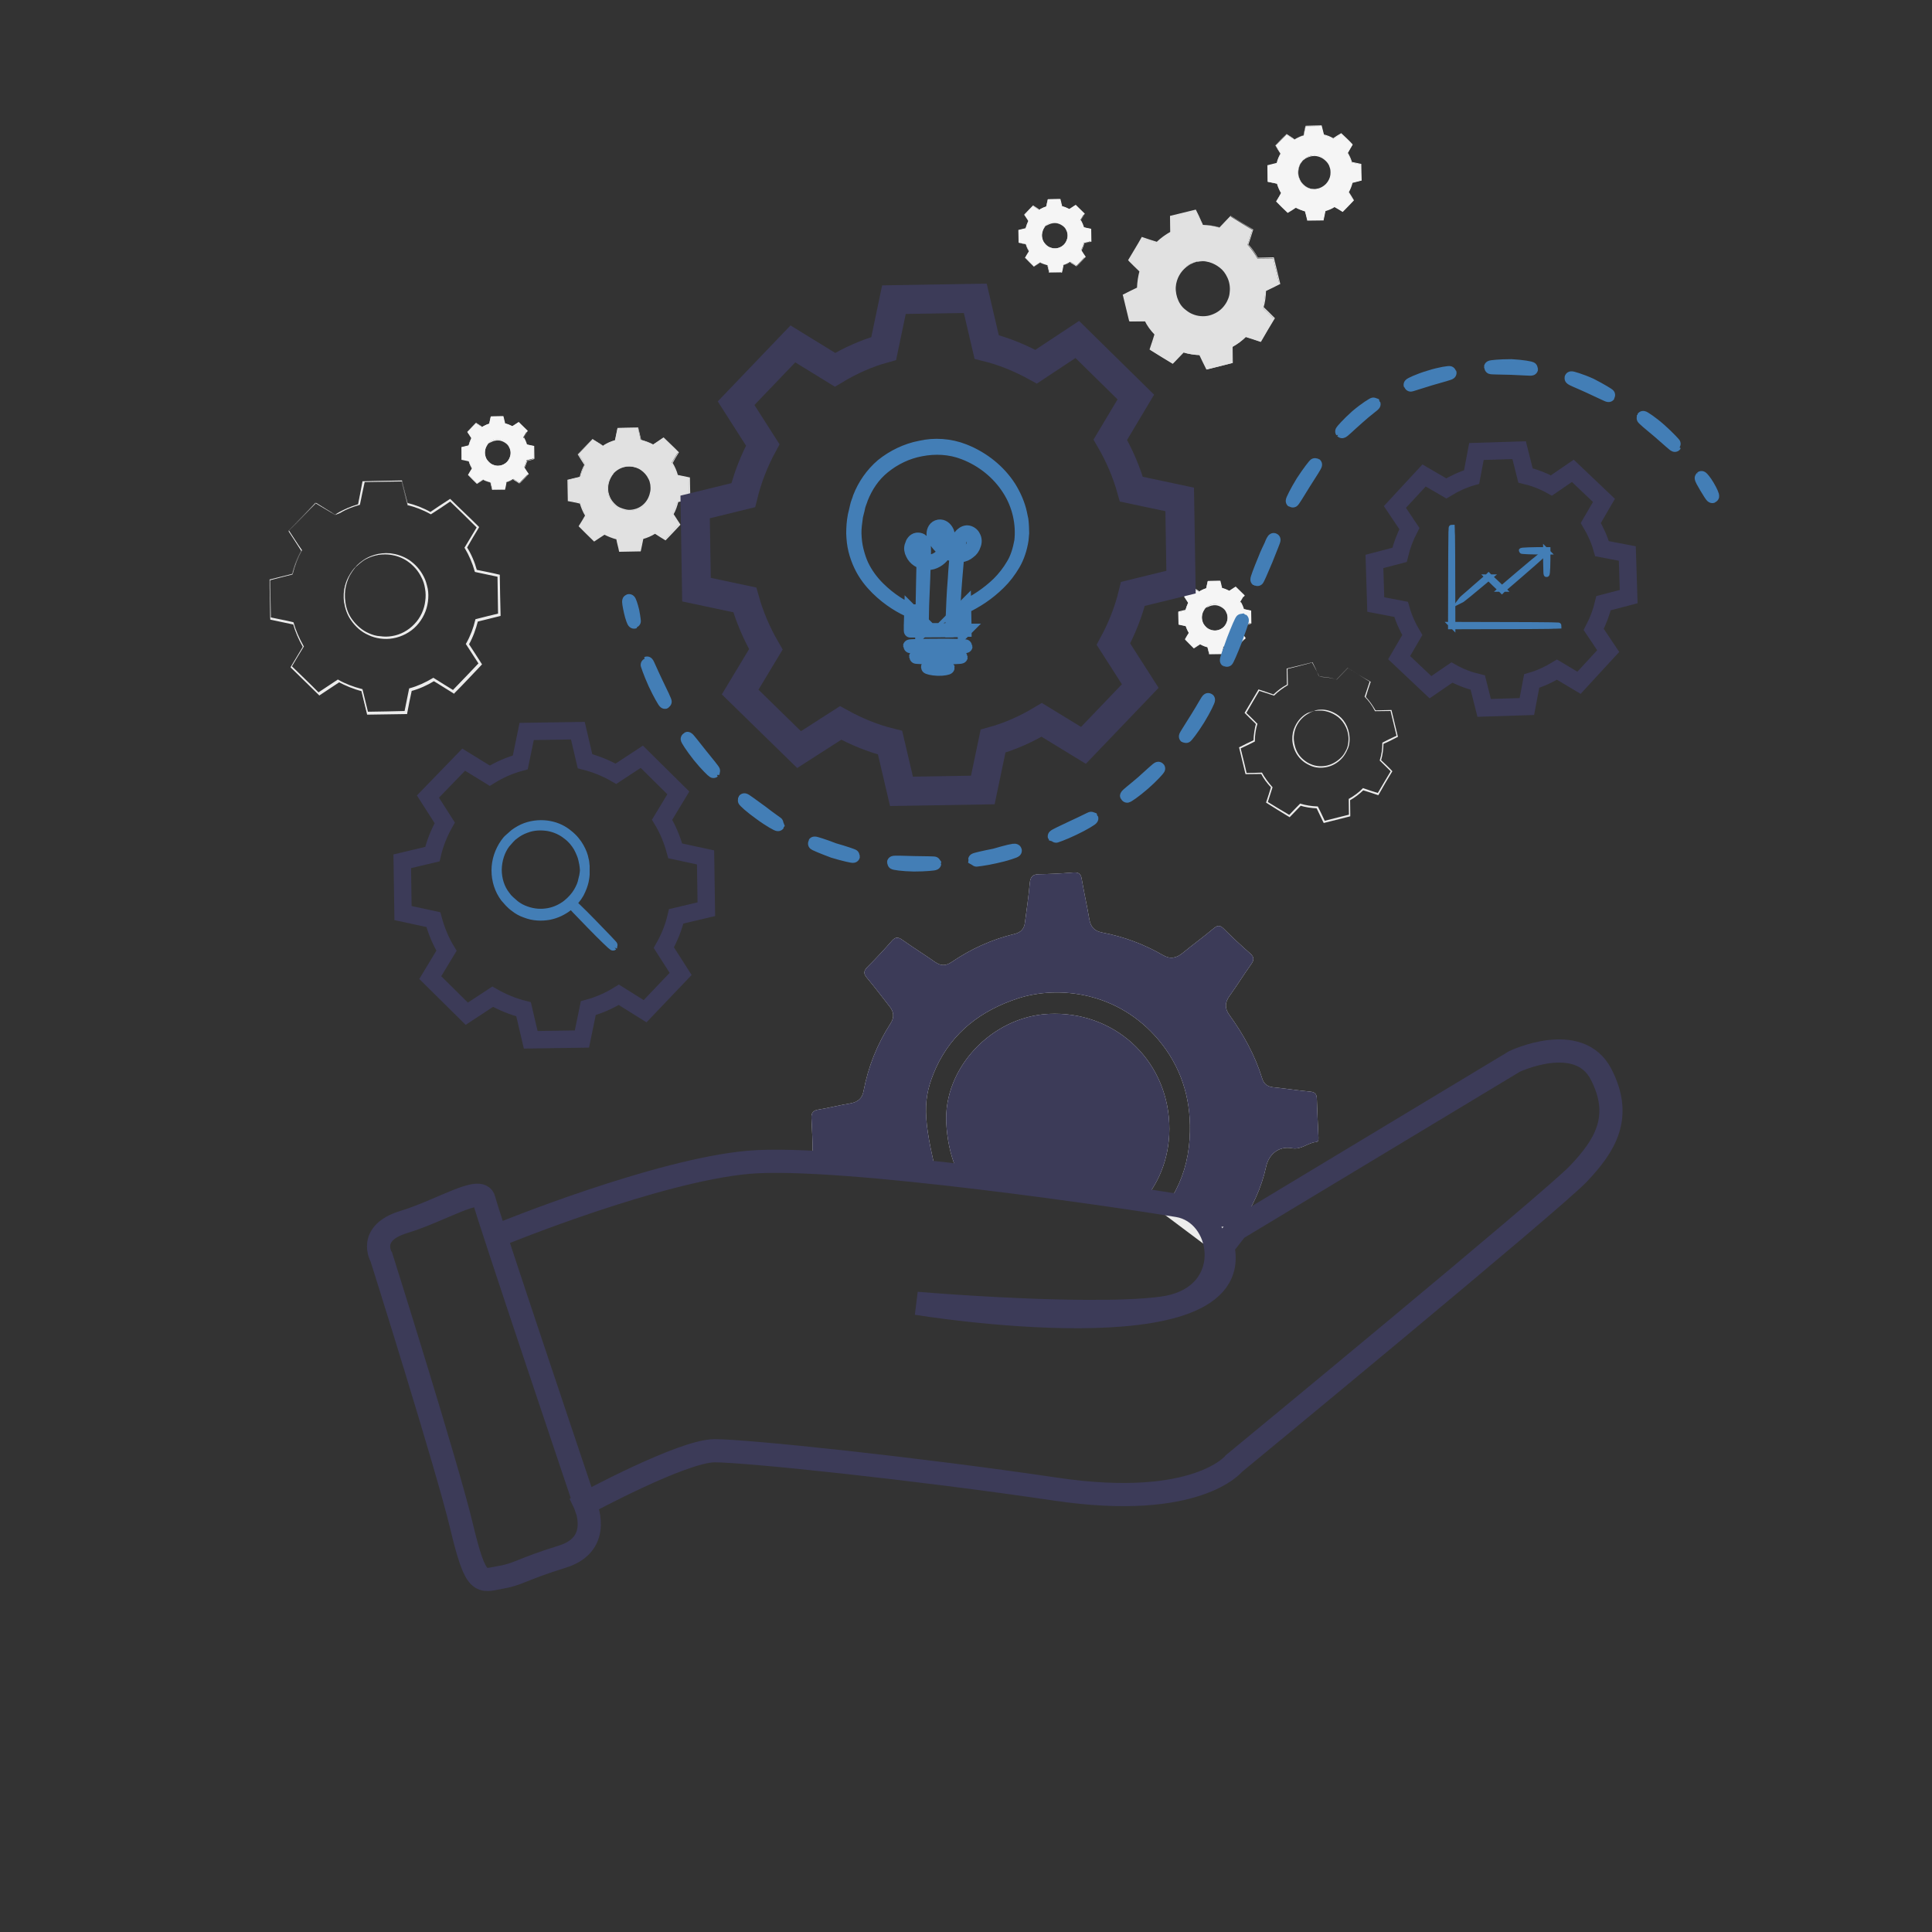 <?xml version="1.0" encoding="utf-8"?>
<!-- Generator: Adobe Illustrator 25.2.1, SVG Export Plug-In . SVG Version: 6.00 Build 0)  -->
<svg version="1.1" id="Layer_1" xmlns="http://www.w3.org/2000/svg" xmlns:xlink="http://www.w3.org/1999/xlink" x="0px" y="0px"
	 viewBox="0 0 1000 1000" style="enable-background:new 0 0 1000 1000;" xml:space="preserve">
<rect x="0" y="0" width="1000" height="1000" fill="#333333" stroke="none"/>
<style type="text/css">
	.st0{clip-path:url(#SVGID_2_);fill:#ECECEC;}
	.st1{clip-path:url(#SVGID_4_);fill:#3C3B58;}
	.st2{fill:#E1E1E1;}
	.st3{fill:#F5F5F5;}
	.st4{fill:none;stroke:#E1E1E1;stroke-width:5.000000e-02;stroke-miterlimit:10;}
	.st5{fill:#ECECEC;}
	.st6{fill:none;stroke:#3C3B58;stroke-width:9;stroke-miterlimit:10;}
	.st7{fill:none;stroke:#437EB6;stroke-width:5;stroke-miterlimit:10;}
	.st8{fill:none;stroke:#3C3B58;stroke-width:15;stroke-miterlimit:10;}
	.st9{fill:none;stroke:#437EB6;stroke-width:7;stroke-miterlimit:10;}
	.st10{fill:none;stroke:#437EB6;stroke-width:3;stroke-miterlimit:10;}
	.st11{fill:#1A2E35;stroke:#437EB6;stroke-width:7;stroke-miterlimit:10;}
	.st12{fill:none;stroke:#44555B;stroke-width:5.000000e-02;stroke-miterlimit:10;}
	.st13{fill:none;stroke:#3C3B58;stroke-width:12;stroke-miterlimit:10;}
</style>
<g>
	<g>
		<g>
			<defs>
				<path id="SVGID_1_" d="M458.3,605.5c3.8,0.2,21.6,3.2,27,4.5c-7.8-31.5-7.9-41.4-0.9-57.1c8.5-18.7,23.6-30,42.7-36.2
					c21-6.7,51.7-3.3,72.6,21.6c11.4,13.6,16.6,29.7,16.2,47.4c-0.4,22.3-9.6,40.4-28.4,54.3c13.5,2.7,24.4,7.7,30.6,19.6
					c1,2,2.4,1,3.6,0.4c6.5-3.4,12.9-7,19.5-10.3c2.4-1.3,2.7-2.4,0.8-4.3c-3.5-3.6-2.9-7-0.2-11.1c6.3-9.2,11.1-19.3,13.5-30.3
					c1.4-6.6,6.6-10.9,13.3-9.7c5,1,8.3-2.9,12.7-3.2c1.5-0.2,1.1-2,1.1-3.2c-0.3-6.3-0.6-12.6-0.8-18.9c0-2.8-1-3.8-3.7-4
					c-6.3-0.6-12.5-1.6-18.7-2.2c-3-0.3-5-1.6-5.9-4.6c-3.7-12-9.7-22.8-17-32.9c-2.5-3.5-2.3-6.4,0.1-9.8
					c3.9-5.4,7.4-11.1,11.2-16.4c1.5-2.1,1.7-3.6-0.4-5.5c-4.7-4.1-9.3-8.4-13.8-12.9c-1.9-1.9-3.2-1.9-5.3-0.1
					c-5.2,4.4-10.8,8.4-16,12.7c-3.3,2.7-6.5,3.3-10.3,1c-9.7-5.6-20.2-9.5-31.2-11.6c-4.2-0.8-6.1-2.9-6.8-7.1
					c-1.2-7-2.7-13.7-3.9-20.6c-0.4-2.6-1.5-3.6-4.3-3.4c-5.9,0.5-11.9,0.8-17.7,0.9c-3.5,0-4.6,1.4-4.9,4.7
					c-0.6,6.8-1.6,13.5-2.5,20.3c-0.4,3.3-2.1,5.1-5.3,5.9c-11.8,2.8-22.7,7.8-32.7,14.6c-3,2-5.5,2-8.4,0
					c-5.6-3.9-11.4-7.5-17-11.5c-2.2-1.5-3.5-1.7-5.4,0.4c-4.1,4.7-8.4,9.3-12.9,13.8c-1.9,2-1.8,3.4-0.1,5.4
					c4,4.8,7.8,9.8,11.7,14.8c2.3,2.8,2.6,5.7,0.5,8.9c-6.9,10.7-11.5,22.3-13.9,34.8c-0.7,4-3,5.8-6.8,6.5
					c-5.5,0.9-10.9,2.3-16.4,3.2c-2.8,0.4-4,1.6-3.8,4.5c0.3,5.7,0.6,11.5,0.6,17.2c0,3.5,1.4,5,4.9,5.3c6,0.5,12.7,0,18,2.5
					C449.1,606.8,447,606.7,458.3,605.5z M553,640.1c31.2-1.6,53.6-26.9,52.2-58.7c-1.5-33.5-28.9-58.3-62.5-56.6
					c-29.4,1.5-54.5,28-52.9,56.7c0.9,16.1,6.1,31.1,18.2,41.8C520.5,634,535.1,642.1,553,640.1z"/>
			</defs>
			<clipPath id="SVGID_2_">
				<use xlink:href="#SVGID_1_"  style="overflow:visible;"/>
			</clipPath>
			<polygon class="st0" points="410.7,603 476.6,609.3 533.1,617.9 602,628.1 626.4,646.4 658.2,626.9 710.3,566.6 645.5,467.8 
				557.9,440 486.3,455.4 411,496.2 			"/>
		</g>
	</g>
	<g>
		<g>
			<defs>
				<path id="SVGID_3_" d="M458.3,605.5c3.8,0.2,21.6,3.2,27,4.5c-7.8-31.5-7.9-41.4-0.9-57.1c8.5-18.7,23.6-30,42.7-36.2
					c21-6.7,51.7-3.3,72.6,21.6c11.4,13.6,16.6,29.7,16.2,47.4c-0.4,22.3-9.6,40.4-28.4,54.3c13.5,2.7,24.4,7.7,30.6,19.6
					c1,2,2.4,1,3.6,0.4c6.5-3.4,12.9-7,19.5-10.3c2.4-1.3,2.7-2.4,0.8-4.3c-3.5-3.6-2.9-7-0.2-11.1c6.3-9.2,11.1-19.3,13.5-30.3
					c1.4-6.6,6.6-10.9,13.3-9.7c5,1,8.3-2.9,12.7-3.2c1.5-0.2,1.1-2,1.1-3.2c-0.3-6.3-0.6-12.6-0.8-18.9c0-2.8-1-3.8-3.7-4
					c-6.3-0.6-12.5-1.6-18.7-2.2c-3-0.3-5-1.6-5.9-4.6c-3.7-12-9.7-22.8-17-32.9c-2.5-3.5-2.3-6.4,0.1-9.8
					c3.9-5.4,7.4-11.1,11.2-16.4c1.5-2.1,1.7-3.6-0.4-5.5c-4.7-4.1-9.3-8.4-13.8-12.9c-1.9-1.9-3.2-1.9-5.3-0.1
					c-5.2,4.4-10.8,8.4-16,12.7c-3.3,2.7-6.5,3.3-10.3,1c-9.7-5.6-20.2-9.5-31.2-11.6c-4.2-0.8-6.1-2.9-6.8-7.1
					c-1.2-7-2.7-13.7-3.9-20.6c-0.4-2.6-1.5-3.6-4.3-3.4c-5.9,0.5-11.9,0.8-17.7,0.9c-3.5,0-4.6,1.4-4.9,4.7
					c-0.6,6.8-1.6,13.5-2.5,20.3c-0.4,3.3-2.1,5.1-5.3,5.9c-11.8,2.8-22.7,7.8-32.7,14.6c-3,2-5.5,2-8.4,0
					c-5.6-3.9-11.4-7.5-17-11.5c-2.2-1.5-3.5-1.7-5.4,0.4c-4.1,4.7-8.4,9.3-12.9,13.8c-1.9,2-1.8,3.4-0.1,5.4
					c4,4.8,7.8,9.8,11.7,14.8c2.3,2.8,2.6,5.7,0.5,8.9c-6.9,10.7-11.5,22.3-13.9,34.8c-0.7,4-3,5.8-6.8,6.5
					c-5.5,0.9-10.9,2.3-16.4,3.2c-2.8,0.4-4,1.6-3.8,4.5c0.3,5.7,0.6,11.5,0.6,17.2c0,3.5,1.4,5,4.9,5.3c6,0.5,12.7,0,18,2.5
					C449.1,606.8,447,606.7,458.3,605.5z M553,640.1c31.2-1.6,53.6-26.9,52.2-58.7c-1.5-33.5-28.9-58.3-62.5-56.6
					c-29.4,1.5-54.5,28-52.9,56.7c0.9,16.1,6.1,31.1,18.2,41.8C520.5,634,535.1,642.1,553,640.1z"/>
			</defs>
			<clipPath id="SVGID_4_">
				<use xlink:href="#SVGID_3_"  style="overflow:visible;"/>
			</clipPath>
			<polygon class="st1" points="405.6,602.6 528.1,615.5 607.3,627.9 630.7,635 650,634.6 712.9,591.9 703.9,517.2 636.5,461.6 
				569.7,438.6 453.9,448.7 390.4,560.5 			"/>
		</g>
	</g>
</g>
<g>
	<g>
		<g>
			<g>
				<g>
					<path class="st2" d="M312.1,230.7c2-1.2,4.1-2.2,6.3-2.8l1.3-6.3l10.5-0.2l1.4,6.3c2.2,0.6,4.3,1.4,6.4,2.5l5.3-3.5l7.6,7.4
						l-3.3,5.5c1.2,2,2.2,4.2,2.8,6.4l6.2,1.3l0.2,10.7l-6.2,1.5c-0.6,2.2-1.3,4.4-2.5,6.5l3.4,5.4l-7.3,7.7l-5.4-3.4
						c-2,1.2-4.1,2.2-6.3,2.8l-1.3,6.3l-10.5,0.2l-1.4-6.3c-2.2-0.6-4.3-1.4-6.4-2.5l-5.3,3.5l-7.6-7.4l3.3-5.5
						c-1.2-2-2.2-4.2-2.8-6.4l-6.2-1.3l-0.2-10.7l6.2-1.5c0.6-2.2,1.3-4.4,2.5-6.5l-3.4-5.4l7.3-7.7L312.1,230.7L312.1,230.7z
						 M317.7,244.9c-4.3,4.6-4.2,11.8,0.3,16.2c4.5,4.4,11.6,4.3,16-0.3c4.3-4.6,4.2-11.8-0.3-16.2
						C329.2,240.2,322,240.4,317.7,244.9z"/>
				</g>
			</g>
			<g>
				<g>
					<g>
						<path class="st2" d="M317.7,244.9c0,0,0.6-0.8,2.1-1.9c1.4-1,4.1-2.1,7.4-1.8c1.5,0.2,3.4,0.7,5,1.8s3.2,2.5,4.1,4.6
							c0.4,1,0.9,2.1,1,3.2c0.2,1.1,0.2,2.3,0.1,3.5c-0.3,2.4-1.3,4.7-3.2,6.6c-1.8,1.8-4.1,3-6.4,3.4c-1.2,0.2-2.3,0.2-3.4,0.1
							c-1.2-0.1-2.3-0.6-3.2-0.9c-2-0.9-3.5-2.4-4.7-4c-1.1-1.5-1.7-3.4-2-5c-0.4-3.3,0.6-5.9,1.4-7.6
							C316.9,245.5,317.7,244.9,317.7,244.9c0.1,0.1-0.7,0.8-1.5,2.3s-1.8,4.2-1.3,7.4c0.3,1.5,0.9,3.3,2,4.7s2.5,2.9,4.5,3.6
							c1,0.4,2,0.7,3.1,0.9c1.1,0.2,2.2,0.1,3.2-0.1c2.3-0.4,4.3-1.5,5.9-3.2c1.7-1.8,2.6-4,3-6.3c0.2-1.1,0.1-2.3,0-3.3
							c-0.2-1.1-0.4-2.1-1-3.1c-0.9-1.9-2.3-3.4-3.9-4.5c-1.5-1.1-3.2-1.5-4.8-1.8c-3.2-0.4-5.7,0.6-7.2,1.5
							C318.4,244.1,317.7,244.9,317.7,244.9z"/>
					</g>
				</g>
			</g>
			<g>
				<g>
					<g>
						<path class="st2" d="M312.1,230.7c0,0-0.1-0.1-0.4-0.2c-0.3-0.2-0.6-0.4-1.1-0.6c-1-0.6-2.3-1.4-4.1-2.5h0.1
							c-1.9,2-4.3,4.6-7.3,7.7v-0.2c1.1,1.5,2.3,3.5,3.5,5.4l0.1,0.1l-0.1,0.1c-1.1,1.9-1.9,4.1-2.4,6.5v0.1h-0.1
							c-2,0.6-4.1,1-6.2,1.5l0.2-0.2c0.1,3.4,0.1,6.9,0.2,10.7l-0.2-0.2c2,0.4,4.1,0.9,6.2,1.3h0.2v0.2c0.6,2.1,1.4,4.3,2.8,6.3
							l0.1,0.1l-0.1,0.1c-1,1.7-2.2,3.6-3.2,5.5V272c2.3,2.3,5,4.8,7.6,7.4h-0.4c1.7-1.1,3.4-2.3,5.3-3.6l0.2-0.1l0.2,0.1
							c1.9,1.1,4.1,2,6.3,2.5h0.2v0.2c0.4,2,1,4.1,1.4,6.3l-0.3-0.2c3.3-0.1,6.8-0.1,10.5-0.2l-0.3,0.3c0.4-2,0.9-4.2,1.3-6.3v-0.2
							l0.2-0.1c2.1-0.6,4.2-1.5,6.2-2.6l0,0l0.2-0.1l0.2,0.1c1.9,1.1,3.6,2.2,5.4,3.4l-0.4,0.1c2.4-2.5,5-5.2,7.3-7.7v0.4
							c-1.2-1.8-2.3-3.6-3.4-5.4l-0.1-0.2l0.1-0.2c1.1-2,2-4.2,2.4-6.4v-0.2h0.2c2.1-0.6,4.1-1,6.2-1.5l-0.2,0.3
							c-0.1-3.6-0.1-7.2-0.2-10.7l0.2,0.3c-2.2-0.6-4.2-0.9-6.2-1.3h-0.2v-0.2c-0.6-2.3-1.5-4.4-2.6-6.3l-0.1-0.1l0.1-0.1
							c1.2-1.9,2.3-3.6,3.3-5.5v0.3c-2.6-2.5-5.2-5.1-7.6-7.5h0.3c-1.9,1.2-3.6,2.4-5.3,3.5l-0.1,0.1l-0.1-0.1
							c-2.2-1.2-4.2-2-6.3-2.5h-0.1v-0.1c-0.6-2.3-1.1-4.3-1.4-6.3l0.2,0.1c-4.1,0.1-7.6,0.1-10.5,0.1l0.1-0.1
							c-0.4,2.5-1,4.6-1.3,6.3v0.1h-0.1c-2.3,0.6-3.9,1.4-4.8,1.9c-0.4,0.3-0.9,0.6-1.2,0.6C312.2,230.6,312.1,230.7,312.1,230.7
							s0.1-0.1,0.4-0.2c0.2-0.2,0.6-0.4,1.1-0.7c1-0.6,2.5-1.3,4.8-2l-0.1,0.1c0.3-1.7,0.8-3.7,1.3-6.3v-0.1h0.1
							c3-0.1,6.5-0.1,10.5-0.2h0.2v0.2c0.4,1.9,1,4,1.5,6.3l-0.2-0.2c2.2,0.6,4.3,1.3,6.5,2.5H338c1.7-1.1,3.4-2.3,5.3-3.6l0.2-0.1
							l0.1,0.1c2.3,2.3,5,4.7,7.6,7.4l0.2,0.2l-0.1,0.2c-1.1,1.8-2.2,3.6-3.2,5.5v-0.3c1.2,2,2.2,4.2,2.8,6.5l-0.2-0.2
							c2.1,0.4,4.1,0.9,6.2,1.3h0.2v0.2c0.1,3.5,0.1,7,0.2,10.7v0.3l-0.2,0.1c-2.1,0.6-4.1,1-6.2,1.5l0.2-0.2
							c-0.6,2.3-1.3,4.5-2.5,6.6V266c1.2,1.8,2.3,3.6,3.5,5.4l0.1,0.2l-0.2,0.2c-2.3,2.5-4.8,5.1-7.3,7.7l-0.2,0.2l-0.2-0.1
							c-1.8-1.1-3.6-2.2-5.4-3.4h0.3l0,0c-2.1,1.3-4.2,2.2-6.4,2.8l0.2-0.2c-0.4,2.2-0.9,4.3-1.3,6.3l-0.1,0.3h-0.3
							c-3.6,0.1-7.2,0.1-10.5,0.2h-0.3l-0.1-0.3c-0.4-2.2-1.1-4.3-1.4-6.3l0.2,0.2c-2.3-0.6-4.5-1.5-6.5-2.5h0.3
							c-1.9,1.2-3.6,2.4-5.3,3.5l-0.2,0.1l-0.2-0.2c-2.6-2.5-5.2-5.1-7.6-7.5l-0.2-0.2l0.1-0.2c1.2-1.9,2.3-3.7,3.3-5.5v0.3
							c-1.3-2.1-2.2-4.4-2.8-6.5l0.2,0.2c-2.2-0.6-4.3-0.9-6.2-1.3h-0.2v-0.2c-0.1-3.7-0.1-7.3-0.2-10.7v-0.2h0.2
							c2.2-0.6,4.2-1,6.2-1.5L300,247c0.6-2.4,1.4-4.6,2.5-6.5v0.2c-1.3-2-2.4-3.7-3.4-5.4l-0.1-0.1l0.1-0.1c3-3.1,5.5-5.7,7.4-7.7
							l0.1-0.1h0.1c1.8,1.1,3.1,1.9,4.1,2.5c0.4,0.3,0.8,0.6,1,0.7C312,230.6,312.1,230.7,312.1,230.7z"/>
					</g>
				</g>
			</g>
		</g>
		<g>
			<g>
				<g>
					<path class="st3" d="M620.6,306.2c1.2-0.7,2.4-1.3,3.7-1.7l0.8-3.7l6.3-0.1l0.9,3.7c1.3,0.3,2.6,0.8,3.9,1.5l3.2-2.1l4.5,4.5
						l-2,3.3c0.7,1.2,1.3,2.5,1.7,3.7l3.7,0.8l0.1,6.4l-3.7,0.9c-0.3,1.3-0.8,2.6-1.4,3.9l2.1,3.2l-4.4,4.6l-3.2-2
						c-1.2,0.7-2.4,1.3-3.7,1.7l-0.8,3.7l-6.3,0.1l-1-3.6c-1.3-0.3-2.6-0.8-3.9-1.5l-3.2,2.1l-4.5-4.5l2-3.3
						c-0.7-1.2-1.3-2.5-1.7-3.7l-3.7-0.8l-0.1-6.4l3.7-0.9c0.3-1.3,0.8-2.6,1.4-3.9l-2.1-3.2l4.4-4.6L620.6,306.2L620.6,306.2z
						 M623.9,314.8c-2.5,2.6-2.5,7,0.2,9.7c2.6,2.5,6.9,2.5,9.5-0.2c2.5-2.6,2.5-7-0.2-9.7C630.8,312,626.6,312,623.9,314.8z"/>
				</g>
			</g>
			<g>
				<g>
					<g>
						<path class="st3" d="M623.9,314.8c0,0,0.4-0.6,1.3-1.1c0.9-0.6,2.4-1.3,4.4-1.1c1,0.1,2.1,0.4,3.1,1.1s1.9,1.5,2.4,2.8
							c0.3,0.6,0.4,1.2,0.6,1.9c0.1,0.7,0.1,1.4,0,2.1c-0.2,1.4-0.9,2.9-1.9,4c-1.1,1.1-2.4,1.8-3.9,2c-0.7,0.1-1.3,0.1-2.1,0
							c-0.7-0.1-1.3-0.3-2-0.6c-1.2-0.6-2.2-1.4-2.9-2.4s-1-2-1.2-3c-0.3-2,0.3-3.6,0.9-4.5C623.5,315.2,623.9,314.8,623.9,314.8
							s-0.4,0.6-0.9,1.4s-1.1,2.5-0.8,4.4c0.2,0.9,0.4,2,1.2,2.9c0.7,0.9,1.5,1.7,2.6,2.2c0.6,0.3,1.2,0.4,1.9,0.6
							c0.7,0.1,1.3,0.1,2,0c1.3-0.2,2.6-0.9,3.6-1.9c1-1.1,1.5-2.4,1.8-3.6c0.1-0.7,0.1-1.4,0-2s-0.3-1.3-0.6-1.8
							c-0.4-1.1-1.3-2-2.3-2.6c-0.9-0.6-2-1-2.9-1.1c-1.9-0.2-3.4,0.4-4.3,0.9C624.4,314.3,623.9,314.8,623.9,314.8z"/>
					</g>
				</g>
			</g>
			<g>
				<g>
					<g>
						<path class="st3" d="M620.6,306.2c0,0-0.1,0-0.2-0.1c-0.2-0.1-0.4-0.2-0.6-0.4c-0.6-0.3-1.3-0.8-2.4-1.5h0.1
							c-1.1,1.2-2.5,2.8-4.3,4.6v-0.1c0.6,1,1.3,2.1,2.1,3.2v0.1v0.1c-0.6,1.1-1.2,2.4-1.4,3.9v0.1h-0.1c-1.2,0.3-2.3,0.6-3.7,0.9
							l0.1-0.1c0,2,0.1,4.2,0.1,6.4l-0.1-0.1c1.2,0.2,2.4,0.6,3.7,0.8h0.1v0.1c0.4,1.2,0.9,2.5,1.7,3.7l0.1,0.1l-0.1,0.1
							c-0.6,1-1.3,2.2-2,3.3v-0.1c1.4,1.4,3,2.9,4.5,4.4H618c1-0.7,2.1-1.4,3.2-2.1l0.1-0.1l0.1,0.1c1.1,0.6,2.4,1.2,3.7,1.5h0.1
							v0.1c0.3,1.2,0.6,2.5,0.9,3.7l-0.2-0.1c2,0,4.1-0.1,6.3-0.1l-0.2,0.2c0.2-1.2,0.4-2.5,0.8-3.7V335h0.1
							c1.3-0.4,2.5-0.9,3.7-1.5l0,0l0.1-0.1l0.1,0.1c1.1,0.7,2.2,1.3,3.2,2h-0.2c1.4-1.5,3-3.1,4.4-4.6v0.2
							c-0.7-1.1-1.3-2.2-2.1-3.2l-0.1-0.1l0.1-0.1c0.7-1.2,1.2-2.5,1.4-3.7v-0.1h0.1c1.3-0.3,2.4-0.6,3.7-0.9l-0.1,0.2
							c0-2.2-0.1-4.3-0.1-6.4l0.1,0.2c-1.3-0.3-2.5-0.6-3.7-0.8h-0.1V316c-0.4-1.4-0.9-2.5-1.5-3.7l-0.1-0.1l0.1-0.1
							c0.7-1.1,1.3-2.2,2-3.3v0.2c-1.5-1.5-3.1-3.1-4.5-4.5h0.2c-1.1,0.7-2.2,1.4-3.2,2.1h-0.1h-0.1c-1.3-0.7-2.5-1.2-3.9-1.5h-0.1
							V305c-0.3-1.4-0.6-2.5-0.9-3.7l0.1,0.1c-2.4,0-4.5,0.1-6.3,0.1l0.1-0.1c-0.3,1.5-0.6,2.8-0.8,3.7l0,0l0,0
							c-1.3,0.4-2.3,0.8-2.9,1.1c-0.3,0.2-0.4,0.3-0.7,0.4C620.6,306.2,620.6,306.2,620.6,306.2s0.1-0.1,0.2-0.1
							c0.1-0.1,0.4-0.2,0.7-0.4c0.6-0.3,1.5-0.8,2.9-1.2l0,0c0.2-1,0.4-2.3,0.8-3.7v-0.1h0.1c1.8,0,3.9-0.1,6.3-0.1h0.1v0.1
							c0.3,1.2,0.6,2.4,0.9,3.7l-0.1-0.1c1.3,0.3,2.5,0.8,3.9,1.5h-0.1c1-0.7,2.1-1.4,3.2-2.1l0.1-0.1l0.1,0.1
							c1.4,1.4,3,2.9,4.5,4.4l0.1,0.1l-0.1,0.1c-0.7,1.1-1.3,2.2-2,3.3v-0.2c0.7,1.2,1.3,2.5,1.7,3.9l-0.1-0.1
							c1.2,0.3,2.4,0.6,3.7,0.8h0.1v0.1c0,2.1,0.1,4.2,0.1,6.4v0.2h-0.1c-1.2,0.3-2.4,0.6-3.7,0.9l0.1-0.1c-0.3,1.4-0.9,2.6-1.4,3.9
							V327c0.7,1.1,1.3,2.1,2.1,3.2l0.1,0.1l-0.1,0.1c-1.4,1.5-2.9,3.1-4.4,4.6l-0.1,0.1l-0.1-0.1c-1.1-0.7-2.2-1.3-3.2-2h0.2l0,0
							c-1.2,0.8-2.5,1.3-3.9,1.7l0.1-0.1c-0.3,1.3-0.4,2.5-0.8,3.7v0.2h-0.2c-2.2,0-4.3,0.1-6.3,0.1h-0.2v-0.2
							c-0.3-1.3-0.6-2.5-0.9-3.7l0.1,0.1c-1.3-0.4-2.8-0.9-3.9-1.5h0.2c-1.1,0.7-2.2,1.5-3.2,2.1l-0.1,0.1l-0.1-0.1
							c-1.5-1.5-3.2-3.1-4.5-4.5l-0.1-0.1l0.1-0.1c0.7-1.2,1.3-2.3,2-3.3v0.2c-0.8-1.3-1.3-2.5-1.7-3.9l0.1,0.1
							c-1.3-0.3-2.5-0.6-3.7-0.8H610l0,0c0-2.3-0.1-4.4-0.1-6.4v-0.1h0.1c1.3-0.3,2.5-0.6,3.7-0.9l-0.1,0.1c0.4-1.4,0.9-2.8,1.5-3.9
							v0.1c-0.8-1.2-1.4-2.3-2.1-3.2v-0.1l0.1-0.1c1.8-1.9,3.2-3.4,4.4-4.6l0,0l0,0c1.1,0.7,1.9,1.2,2.3,1.5
							c0.3,0.2,0.4,0.3,0.6,0.4C620.5,306.2,620.6,306.2,620.6,306.2z"/>
					</g>
				</g>
			</g>
		</g>
		<g>
			<g>
				<g>
					<path class="st3" d="M670,72.2c1.5-0.9,3.2-1.7,4.8-2.1l1-4.8l8.1-0.1l1.2,4.7c1.7,0.4,3.3,1.1,5,2l4.1-2.6L700,75l-2.5,4.3
						c0.9,1.5,1.7,3.2,2.1,4.8l4.8,1l0.1,8.3l-4.6,1.1c-0.4,1.7-1.1,3.4-2,5l2.6,4.2l-5.6,5.8l-4.2-2.5c-1.5,0.9-3.2,1.7-4.8,2.1
						l-1,4.8l-8.1,0.1l-1.2-4.7c-1.7-0.4-3.3-1.1-5-2l-4.1,2.6l-5.8-5.7l2.5-4.3c-0.9-1.5-1.7-3.2-2.1-4.8l-4.8-1l-0.1-8.3l4.7-1.2
						c0.4-1.7,1.1-3.4,2-5l-2.6-4.2l5.6-5.8L670,72.2L670,72.2z M674.3,83.1c-3.3,3.5-3.2,9,0.2,12.4s8.9,3.3,12.2-0.2
						s3.2-9-0.2-12.4S677.6,79.5,674.3,83.1z"/>
				</g>
			</g>
			<g>
				<g>
					<g>
						<path class="st3" d="M674.3,83.1c0,0,0.4-0.7,1.5-1.4c1.2-0.8,3.2-1.5,5.7-1.4c1.3,0.1,2.6,0.6,3.9,1.4c1.3,0.8,2.3,2,3.2,3.6
							c0.4,0.8,0.7,1.5,0.8,2.5c0.2,0.9,0.2,1.8,0,2.6c-0.2,1.9-1.1,3.6-2.4,5.1c-1.3,1.4-3.2,2.3-5,2.5c-0.9,0.2-1.8,0.2-2.6,0
							c-0.9-0.1-1.7-0.4-2.4-0.7c-1.5-0.7-2.8-1.8-3.6-3c-0.9-1.2-1.3-2.5-1.4-3.9c-0.4-2.5,0.4-4.6,1.2-5.7
							C673.6,83.7,674.3,83.1,674.3,83.1s-0.4,0.6-1.2,1.8c-0.7,1.2-1.3,3.2-1,5.7c0.2,1.2,0.7,2.5,1.4,3.6c0.9,1.2,2,2.2,3.4,2.9
							c0.7,0.3,1.4,0.6,2.3,0.7c0.8,0.1,1.7,0.1,2.5-0.1c1.7-0.3,3.3-1.2,4.6-2.5c1.3-1.4,2.1-3.1,2.3-4.7c0.1-0.9,0.1-1.7,0-2.5
							s-0.4-1.5-0.7-2.4c-0.7-1.5-1.8-2.5-3-3.4c-1.2-0.8-2.4-1.2-3.6-1.4c-2.4-0.3-4.4,0.6-5.5,1.2
							C674.9,82.6,674.4,83.1,674.3,83.1z"/>
					</g>
				</g>
			</g>
			<g>
				<g>
					<g>
						<path class="st3" d="M670,72.2c0,0-0.1,0-0.3-0.1s-0.4-0.3-0.8-0.6c-0.7-0.4-1.8-1.1-3.2-1.9h0.1c-1.4,1.5-3.3,3.5-5.6,5.9
							v-0.2c0.8,1.3,1.8,2.6,2.8,4.2v0.1v0.1c-0.8,1.5-1.4,3.1-1.9,5v0.1H661c-1.4,0.4-3.1,0.8-4.7,1.2l0.1-0.2
							c0.1,2.5,0.1,5.4,0.2,8.3l-0.2-0.2c1.4,0.3,3.2,0.7,4.8,1h0.1V95c0.4,1.5,1.2,3.3,2.1,4.8l0.1,0.1l-0.1,0.1
							c-0.8,1.3-1.7,2.8-2.5,4.3V104c1.9,1.8,3.9,3.6,5.8,5.7h-0.3c1.3-0.9,2.6-1.8,4.1-2.6l0.1-0.1l0.1,0.1c1.4,0.8,3.2,1.5,5,1.9
							h0.1v0.1c0.4,1.5,0.8,3.2,1.2,4.7l-0.2-0.2c2.5,0,5.3-0.1,8.1-0.1l-0.2,0.2c0.3-1.5,0.7-3.2,1-4.8v-0.2h0.1
							c1.5-0.6,3.2-1.2,4.8-2.1l0,0l0.1-0.1l0.1,0.1c1.3,0.9,2.9,1.7,4.2,2.5h-0.3c1.9-2,3.9-4,5.6-5.8v0.3
							c-0.9-1.4-1.8-2.8-2.6-4.2l-0.1-0.1l0.1-0.1c0.9-1.5,1.4-3.2,1.9-4.8v-0.1h0.1c1.5-0.4,3.2-0.8,4.7-1.2l-0.2,0.2
							c0-2.8-0.1-5.6-0.1-8.3l0.2,0.2c-1.7-0.3-3.2-0.7-4.8-1h-0.1v-0.1c-0.4-1.8-1.2-3.4-2.1-4.8l-0.1-0.1l0.1-0.1
							c0.9-1.5,1.8-2.9,2.5-4.3v0.3c-2.1-2-4.1-3.9-5.8-5.7h0.2c-1.4,1-2.8,1.9-4.1,2.6l-0.1,0.1l-0.1-0.1c-1.7-0.9-3.2-1.5-5-2
							h-0.1v-0.1c-0.4-1.8-0.8-3.4-1.2-4.8l0.1,0.1c-3.2,0-5.8,0.1-8.1,0.1l0.1-0.1c-0.4,1.9-0.8,3.5-1,4.8l0,0l0,0
							c-1.7,0.6-3,1.1-3.7,1.5C670.6,71.8,670.2,72,670,72.2C670,72.1,670,72.2,670,72.2s0.1-0.1,0.3-0.2s0.4-0.3,0.9-0.6
							c0.8-0.4,2-1,3.7-1.5l-0.1,0.1c0.3-1.3,0.6-2.9,1-4.8v-0.1h0.1c2.3-0.1,5-0.1,8.1-0.2h0.1V65c0.4,1.5,0.8,3.1,1.2,4.7
							l-0.1-0.1c1.7,0.4,3.3,1,5,2H690c1.3-0.9,2.6-1.8,4.1-2.6l0.1-0.1l0.1,0.1c1.9,1.8,3.9,3.6,5.8,5.7l0.1,0.1l-0.1,0.1
							c-0.8,1.4-1.7,2.8-2.5,4.3V79c0.9,1.5,1.7,3.2,2.2,5l-0.2-0.2c1.5,0.3,3.2,0.7,4.8,1h0.2V85c0,2.6,0.1,5.4,0.2,8.3v0.2h-0.2
							c-1.5,0.4-3.2,0.8-4.7,1.2l0.2-0.2c-0.4,1.7-1.1,3.5-2,5.1v-0.3c0.9,1.4,1.8,2.8,2.6,4.2l0.1,0.2l-0.1,0.1
							c-1.9,2-3.7,3.9-5.6,5.8l-0.1,0.1l-0.2-0.1c-1.3-0.9-2.8-1.7-4.2-2.5h0.3l0,0c-1.5,1-3.2,1.7-5,2.2l0.2-0.2
							c-0.3,1.7-0.7,3.3-1,4.8v0.2h-0.2c-2.8,0-5.5,0.1-8.1,0.1h-0.2V114c-0.4-1.7-0.8-3.3-1.2-4.7l0.2,0.2c-1.8-0.6-3.5-1.2-5-2
							h0.2c-1.3,0.9-2.9,1.9-4.1,2.6l-0.2,0.1l-0.1-0.1c-2.1-2-4.1-3.9-5.8-5.7l-0.1-0.1l0.1-0.2c0.9-1.5,1.8-2.9,2.5-4.3v0.2
							c-1-1.5-1.7-3.4-2.2-5l0.2,0.1c-1.7-0.4-3.3-0.7-4.8-1h-0.2v-0.2c0-2.9-0.1-5.7-0.1-8.3v-0.1h0.1c1.7-0.4,3.2-0.8,4.8-1.2
							l-0.1,0.1c0.4-1.9,1.2-3.6,2-5v0.2c-1-1.5-1.9-2.9-2.6-4.2l-0.1-0.1l0.1-0.1c2.3-2.4,4.2-4.4,5.7-5.8l0,0h0.1
							c1.3,0.8,2.3,1.5,3.1,2c0.3,0.2,0.6,0.4,0.8,0.6C669.9,72.1,670,72.2,670,72.2z"/>
					</g>
				</g>
			</g>
		</g>
		<g>
			<g>
				<g>
					<path class="st3" d="M537.8,108.6c1.2-0.7,2.4-1.3,3.7-1.7l0.8-3.7l6.3-0.1l0.9,3.7c1.3,0.3,2.6,0.8,3.9,1.5l3.2-2.1l4.5,4.5
						l-2,3.3c0.7,1.2,1.3,2.5,1.7,3.7l3.7,0.8l0.1,6.4l-3.7,0.9c-0.3,1.3-0.8,2.6-1.4,3.9l2.1,3.2l-4.4,4.6l-3.2-2
						c-1.2,0.7-2.4,1.3-3.7,1.7l-0.8,3.7l-6.3,0.1l-0.9-3.7c-1.3-0.3-2.6-0.8-3.9-1.5l-3.2,2.1l-4.5-4.5l2-3.3
						c-0.7-1.2-1.3-2.5-1.7-3.7l-3.7-0.8l-0.1-6.4l3.7-0.9c0.3-1.3,0.8-2.6,1.4-3.9l-2.1-3.2l4.4-4.6L537.8,108.6L537.8,108.6z
						 M541.1,117c-2.5,2.6-2.5,7,0.2,9.7c2.6,2.5,6.9,2.5,9.5-0.2c2.5-2.6,2.5-7-0.2-9.7C548,114.3,543.7,114.4,541.1,117z"/>
				</g>
			</g>
			<g>
				<g>
					<g>
						<path class="st3" d="M541.1,117c0,0,0.4-0.6,1.3-1.1c0.9-0.6,2.4-1.3,4.4-1.1c1,0.1,2.1,0.4,3.1,1.1s1.9,1.5,2.4,2.8
							c0.3,0.6,0.4,1.2,0.6,1.9s0.1,1.4,0,2.1c-0.2,1.4-0.9,2.9-1.9,4c-1.1,1.1-2.4,1.8-3.9,2c-0.7,0.1-1.3,0.1-2.1,0
							c-0.7-0.1-1.3-0.3-2-0.6c-1.2-0.6-2.2-1.4-2.9-2.4s-1-2-1.2-3c-0.3-2,0.3-3.6,0.9-4.5C540.6,117.5,541.1,117,541.1,117
							s-0.4,0.6-0.9,1.4c-0.4,0.9-1.1,2.5-0.8,4.4c0.2,0.9,0.4,2,1.2,2.9c0.7,0.9,1.5,1.7,2.6,2.2c0.6,0.3,1.2,0.4,1.9,0.6
							c0.7,0.1,1.3,0.1,2,0c1.3-0.2,2.6-0.9,3.6-1.9c1-1.1,1.5-2.4,1.8-3.6c0.1-0.7,0.1-1.4,0-2s-0.3-1.3-0.6-1.8
							c-0.4-1.1-1.3-2-2.3-2.6c-0.9-0.6-2-1-2.9-1.1c-1.9-0.2-3.4,0.4-4.3,0.9C541.6,116.7,541.2,117,541.1,117z"/>
					</g>
				</g>
			</g>
			<g>
				<g>
					<g>
						<path class="st3" d="M537.8,108.6c0,0-0.1,0-0.2-0.1c-0.2-0.1-0.4-0.2-0.6-0.4c-0.6-0.3-1.3-0.8-2.4-1.5h0.1
							c-1.1,1.2-2.5,2.8-4.3,4.6l0,0c0.6,1,1.3,2.1,2.1,3.2v0.1v0.1c-0.6,1.1-1.2,2.4-1.4,3.9v0.1H531c-1.2,0.3-2.3,0.6-3.7,0.9
							l0.1-0.1c0,2,0.1,4.2,0.1,6.4l-0.1-0.1c1.2,0.2,2.4,0.6,3.7,0.8h0.1v0.1c0.4,1.2,0.9,2.5,1.7,3.7l0.1,0.1l-0.1,0.1
							c-0.6,1-1.3,2.2-2,3.3v-0.2c1.4,1.4,3,2.9,4.5,4.4h-0.2c1-0.7,2.1-1.4,3.2-2.1l0.1-0.1l0.1,0.1c1.1,0.6,2.4,1.2,3.7,1.5h0.1
							v0.1c0.3,1.2,0.6,2.5,0.9,3.7l-0.2-0.1c2,0,4.1-0.1,6.3-0.1l-0.2,0.2c0.2-1.2,0.4-2.5,0.8-3.7v-0.1h0.1
							c1.3-0.4,2.5-0.9,3.7-1.5l0,0l0.1-0.1l0.1,0.1c1.1,0.7,2.2,1.3,3.2,2H557c1.4-1.5,3-3.1,4.4-4.6v0.2c-0.7-1.1-1.3-2.2-2.1-3.2
							l-0.1-0.1l0.1-0.1c0.7-1.2,1.2-2.5,1.4-3.7V126h0.1c1.3-0.3,2.4-0.6,3.7-0.9l-0.1,0.2c0-2.2-0.1-4.3-0.1-6.4l0.1,0.2
							c-1.3-0.3-2.5-0.6-3.7-0.8h-0.1v-0.1c-0.4-1.4-0.9-2.5-1.5-3.7l-0.1-0.1l0.1-0.1c0.7-1.1,1.3-2.2,2-3.3v0.2
							c-1.5-1.5-3.1-3.1-4.5-4.5h0.2c-1.1,0.7-2.2,1.4-3.2,2.1h-0.1h-0.1c-1.3-0.7-2.5-1.2-3.9-1.5h-0.1v-0.1
							c-0.3-1.4-0.6-2.5-0.9-3.7l0.1,0.1c-2.4,0-4.5,0.1-6.3,0.1l0.1-0.1c-0.3,1.5-0.6,2.8-0.8,3.7l0,0l0,0
							c-1.3,0.4-2.3,0.8-2.9,1.1c-0.3,0.2-0.4,0.3-0.7,0.4C537.9,108.4,537.8,108.6,537.8,108.6s0.1-0.1,0.2-0.1
							c0.1-0.1,0.4-0.2,0.7-0.4c0.6-0.3,1.5-0.8,2.9-1.2l0,0c0.2-1,0.4-2.3,0.8-3.7v-0.1h0.1c1.8,0,3.9-0.1,6.3-0.1h0.1v0.1
							c0.3,1.2,0.6,2.4,0.9,3.7l-0.1-0.1c1.3,0.3,2.5,0.8,3.9,1.5h-0.1c1-0.7,2.1-1.4,3.2-2.1l0.1-0.1l0.1,0.1
							c1.4,1.4,3,2.9,4.5,4.4l0.1,0.1l-0.1,0.1c-0.7,1.1-1.3,2.2-2,3.3v-0.2c0.7,1.2,1.3,2.5,1.7,3.9l-0.1-0.1
							c1.2,0.3,2.4,0.6,3.7,0.8h0.1v0.1c0,2.1,0.1,4.2,0.1,6.4v0.2h-0.1c-1.2,0.3-2.4,0.6-3.7,0.9l0.1-0.1c-0.3,1.4-0.9,2.6-1.4,3.9
							v-0.2c0.7,1.1,1.3,2.1,2.1,3.2l0.1,0.1l-0.1,0.1c-1.4,1.5-2.9,3.1-4.4,4.6l-0.1,0.1l-0.1-0.1c-1.1-0.7-2.2-1.3-3.2-2h0.2l0,0
							c-1.2,0.8-2.5,1.3-3.9,1.7l0.1-0.1c-0.3,1.3-0.4,2.5-0.8,3.7v0.2h-0.2c-2.2,0-4.3,0.1-6.3,0.1H543V141
							c-0.3-1.3-0.6-2.5-0.9-3.7l0.1,0.1c-1.3-0.4-2.8-0.9-3.9-1.5h0.2c-1.1,0.7-2.2,1.5-3.2,2.1l-0.1,0.1l-0.1-0.1
							c-1.5-1.5-3.2-3.1-4.5-4.5l-0.1-0.1l0.1-0.1c0.7-1.2,1.3-2.3,2-3.3v0.2c-0.8-1.3-1.3-2.5-1.7-3.9l0.1,0.1
							c-1.3-0.3-2.5-0.6-3.7-0.8h-0.1v-0.1c0-2.3-0.1-4.4-0.1-6.4V119h0.1c1.3-0.3,2.5-0.6,3.7-0.9l-0.1,0.1
							c0.4-1.4,0.9-2.8,1.5-3.9v0.1c-0.8-1.2-1.4-2.3-2.1-3.2V111l0.1-0.1c1.8-1.9,3.2-3.4,4.4-4.6l0,0l0,0c1.1,0.7,1.9,1.2,2.3,1.5
							c0.3,0.2,0.4,0.3,0.6,0.4C537.8,108.4,537.8,108.6,537.8,108.6z"/>
					</g>
				</g>
			</g>
		</g>
		<g>
			<g>
				<g>
					<path class="st3" d="M249.5,221c1.2-0.7,2.4-1.3,3.7-1.7l0.8-3.7l6.3-0.1l0.9,3.7c1.3,0.3,2.6,0.8,3.9,1.5l3.2-2.1l4.5,4.5
						l-2,3.3c0.7,1.2,1.3,2.5,1.7,3.7l3.7,0.8l0.1,6.4l-3.7,0.9c-0.3,1.3-0.8,2.6-1.4,3.9l2.1,3.2l-4.4,4.6l-3.2-2
						c-1.2,0.7-2.4,1.3-3.7,1.7l-0.8,3.7l-6.3,0.1l-0.9-3.7c-1.3-0.3-2.6-0.8-3.9-1.5l-3.2,2.1l-4.5-4.5l2-3.3
						c-0.7-1.2-1.3-2.5-1.7-3.7L239,238l-0.1-6.4l3.7-0.9c0.3-1.3,0.8-2.6,1.4-3.9l-2.1-3.2l4.4-4.6L249.5,221L249.5,221z
						 M252.8,229.5c-2.5,2.6-2.5,7,0.2,9.7c2.6,2.5,6.9,2.5,9.5-0.2c2.5-2.6,2.5-7-0.2-9.7C259.8,226.7,255.5,226.8,252.8,229.5z"/>
				</g>
			</g>
			<g>
				<g>
					<g>
						<path class="st3" d="M252.8,229.5c0,0,0.4-0.6,1.3-1.1s2.4-1.3,4.4-1.1c1,0.1,2.1,0.4,3.1,1.1c1,0.7,1.9,1.5,2.4,2.8
							c0.3,0.6,0.4,1.2,0.6,1.9c0.1,0.7,0.1,1.4,0,2.1c-0.2,1.4-0.9,2.9-1.9,4c-1.1,1.1-2.4,1.8-3.9,2c-0.7,0.1-1.3,0.1-2.1,0
							c-0.7-0.1-1.3-0.3-2-0.6c-1.2-0.6-2.2-1.4-2.9-2.4s-1-2-1.2-3c-0.3-2,0.3-3.6,0.9-4.5C252.4,229.9,252.8,229.5,252.8,229.5
							s-0.4,0.6-0.9,1.4s-1.1,2.5-0.8,4.4c0.2,0.9,0.4,2,1.2,2.9s1.5,1.7,2.6,2.2c0.6,0.3,1.2,0.4,1.9,0.6s1.3,0.1,2,0
							c1.3-0.2,2.6-0.9,3.6-1.9c1-1.1,1.5-2.4,1.8-3.6c0.1-0.7,0.1-1.4,0-2s-0.3-1.3-0.6-1.8c-0.4-1.1-1.3-2-2.3-2.6
							c-0.9-0.6-2-1-2.9-1.1c-1.9-0.2-3.4,0.4-4.3,0.9C253.4,229.1,253,229.6,252.8,229.5z"/>
					</g>
				</g>
			</g>
			<g>
				<g>
					<g>
						<path class="st3" d="M249.5,221c0,0-0.1,0-0.2-0.1c-0.2-0.1-0.4-0.2-0.6-0.4c-0.6-0.3-1.3-0.8-2.4-1.5h0.1
							c-1.1,1.2-2.5,2.8-4.3,4.6v-0.1c0.6,1,1.3,2.1,2.1,3.2v0.1v0.1c-0.6,1.1-1.2,2.4-1.4,3.9v0.1h-0.1c-1.2,0.3-2.3,0.6-3.7,0.9
							l0.1-0.1c0,2,0.1,4.2,0.1,6.4l-0.1-0.1c1.2,0.2,2.4,0.6,3.7,0.8h0.1v0.1c0.4,1.2,0.9,2.5,1.7,3.7l0.1,0.1l-0.1,0.1
							c-0.6,1-1.3,2.2-2,3.3v-0.2c1.4,1.4,3,2.9,4.5,4.4h-0.2c1-0.7,2.1-1.4,3.2-2.1l0.1-0.1l0.1,0.1c1.1,0.6,2.4,1.2,3.7,1.5h0.1
							v0.1c0.3,1.2,0.6,2.5,0.9,3.7l-0.2-0.1c2,0,4.1-0.1,6.3-0.1l-0.2,0.2c0.2-1.2,0.4-2.5,0.8-3.7l0,0h0.1
							c1.3-0.4,2.5-0.9,3.7-1.5l0,0l0.1-0.1l0.1,0.1c1.1,0.7,2.2,1.3,3.2,2h-0.2c1.4-1.5,3-3.1,4.4-4.6v0.2
							c-0.7-1.1-1.3-2.2-2.1-3.2l-0.1-0.1l0.1-0.1c0.7-1.2,1.2-2.5,1.4-3.7v-0.1h0.1c1.3-0.3,2.4-0.6,3.7-0.9l-0.1,0.2
							c0-2.2-0.1-4.3-0.1-6.4l0.1,0.2c-1.3-0.3-2.5-0.6-3.7-0.8h-0.1v-0.1c-0.4-1.4-0.9-2.5-1.5-3.7l-0.1-0.1l0.1-0.1
							c0.7-1.1,1.3-2.2,2-3.3v0.2c-1.5-1.5-3.1-3.1-4.5-4.5h0.2c-1.1,0.7-2.2,1.4-3.2,2.1h-0.1h-0.1c-1.3-0.7-2.5-1.2-3.9-1.5h-0.1
							v-0.1c-0.3-1.4-0.6-2.5-0.9-3.7l0.1,0.1c-2.4,0-4.5,0.1-6.3,0.1l0.1-0.1c-0.3,1.5-0.6,2.8-0.8,3.7l0,0l0,0
							c-1.3,0.4-2.3,0.8-2.9,1.1c-0.3,0.2-0.4,0.3-0.7,0.4C249.7,221,249.5,221,249.5,221s0.1-0.1,0.2-0.1c0.1-0.1,0.4-0.2,0.7-0.4
							c0.6-0.3,1.5-0.8,2.9-1.2l0,0c0.2-1,0.4-2.3,0.8-3.7v-0.1h0.1c1.8,0,3.9-0.1,6.3-0.1h0.1v0.1c0.3,1.2,0.6,2.4,0.9,3.7
							l-0.1-0.1c1.3,0.3,2.5,0.8,3.9,1.5h-0.1c1-0.7,2.1-1.4,3.2-2.1l0.1-0.1l0.1,0.1c1.4,1.4,3,2.9,4.5,4.4l0.1,0.1l-0.1,0.1
							c-0.7,1.1-1.3,2.2-2,3.3v-0.2c0.7,1.2,1.3,2.5,1.7,3.9l-0.1-0.1c1.2,0.3,2.4,0.6,3.7,0.8h0.1v0.1c0,2.1,0.1,4.2,0.1,6.4v0.2
							h-0.1c-1.2,0.3-2.4,0.6-3.7,0.9l0.1-0.1c-0.3,1.4-0.9,2.6-1.4,3.9V242c0.7,1.1,1.3,2.1,2.1,3.2l0.1,0.1l-0.1,0.1
							c-1.4,1.5-2.9,3.1-4.4,4.6l-0.1,0.1L269,250c-1.1-0.7-2.2-1.3-3.2-2h0.2l0,0c-1.2,0.8-2.5,1.3-3.9,1.7l0.1-0.1
							c-0.3,1.3-0.4,2.5-0.8,3.7v0.2h-0.2c-2.2,0-4.3,0.1-6.3,0.1h-0.2v-0.2c-0.3-1.3-0.6-2.5-0.9-3.7l0.1,0.1
							c-1.3-0.4-2.8-0.9-3.9-1.5h0.2c-1.1,0.7-2.2,1.5-3.2,2.1l-0.1,0.1l-0.1-0.1c-1.5-1.5-3.2-3.1-4.5-4.5l-0.1-0.1l0.1-0.1
							c0.7-1.2,1.3-2.3,2-3.3v0.2c-0.8-1.3-1.3-2.5-1.7-3.9l0.1,0.1c-1.3-0.3-2.5-0.6-3.7-0.8h-0.1v-0.1c0-2.3-0.1-4.4-0.1-6.4v-0.1
							h0.1c1.3-0.3,2.5-0.6,3.7-0.9l-0.1,0.1c0.4-1.4,0.9-2.8,1.5-3.9v0.1c-0.8-1.2-1.4-2.3-2.1-3.2v-0.1l0.1-0.1
							c1.8-1.9,3.2-3.4,4.4-4.6l0,0l0,0c1.1,0.7,1.9,1.2,2.3,1.5c0.3,0.2,0.4,0.3,0.6,0.4C249.4,221,249.5,221,249.5,221z"/>
					</g>
				</g>
			</g>
		</g>
		<g>
			<g>
				<g>
					<path class="st4" d="M173.5,266.5c3.7-2.3,7.7-4.1,12-5.3l2.4-11.9l19.9-0.4l2.9,11.9c4.2,1,8.3,2.6,12.1,4.8l10.1-6.7l14.3,14
						l-6.3,10.5c2.3,3.7,4.1,7.8,5.2,12.1l11.8,2.5l0.4,20.1l-11.7,2.9c-1,4.3-2.6,8.4-4.8,12.2l6.6,10.2L234.6,358l-10.3-6.4
						c-3.7,2.3-7.7,4.1-12,5.3l-2.4,11.9l-19.9,0.4l-2.9-11.9c-4.2-1-8.3-2.6-12.1-4.8l-10.1,6.7l-14.3-14l6.3-10.5
						c-2.3-3.7-4.1-7.8-5.2-12.1l-11.8-2.5l-0.4-20.1l11.7-2.9c1-4.3,2.6-8.4,4.8-12.2l-6.6-10.2l13.9-14.5L173.5,266.5L173.5,266.5
						z M184.1,293.4c-8.3,8.7-7.9,22.3,0.4,30.6c8.6,8.4,22.1,8,30.3-0.6c8.3-8.7,7.9-22.3-0.4-30.6
						C205.9,284.6,192.3,284.8,184.1,293.4z"/>
				</g>
			</g>
			<g>
				<g>
					<g>
						<path class="st5" d="M184.1,293.4c0,0,1.1-1.5,4.1-3.6c2.9-1.9,7.7-4,14-3.4c3.1,0.4,6.4,1.4,9.5,3.4c3.1,2.1,5.8,5,7.7,8.8
							c1,1.9,1.5,3.9,2,6.1c0.4,2.2,0.4,4.4,0.1,6.7c-0.6,4.6-2.6,8.9-5.9,12.5c-3.3,3.5-7.7,5.7-12.2,6.5c-2.3,0.4-4.4,0.4-6.6,0.1
							c-2.2-0.3-4.2-0.9-6.1-1.8c-3.9-1.7-6.8-4.5-8.9-7.5c-2.2-3-3.2-6.4-3.7-9.5c-0.9-6.3,1.1-11.3,2.9-14.2
							C182.7,294.6,184.1,293.4,184.1,293.4c0.1,0.1-1.3,1.4-3,4.4c-1.5,2.9-3.3,7.8-2.3,14c0.4,3,1.5,6.2,3.6,9s5,5.5,8.6,7
							c1.8,0.8,3.7,1.4,5.8,1.5c2.1,0.3,4.1,0.3,6.3-0.1c4.2-0.7,8.3-2.9,11.4-6.2c3.2-3.3,5.1-7.6,5.6-11.9
							c0.3-2.1,0.3-4.3-0.1-6.4c-0.3-2.1-0.9-4-1.8-5.7c-1.7-3.6-4.3-6.4-7.3-8.5c-2.9-2-6.1-3-9-3.4c-5.9-0.8-10.8,1.2-13.6,2.9
							C185.4,292.1,184.2,293.6,184.1,293.4z"/>
					</g>
				</g>
			</g>
			<g>
				<g>
					<g>
						<path class="st5" d="M173.5,266.5c0,0-0.2-0.1-0.7-0.4c-0.4-0.3-1.2-0.7-2-1.2c-1.8-1.1-4.4-2.5-7.7-4.6h0.2
							c-3.5,3.7-8.1,8.7-13.8,14.6v-0.4c2.1,3.1,4.2,6.6,6.7,10.1l0.1,0.2l-0.1,0.2c-2,3.6-3.6,7.7-4.7,12.1l-0.1,0.2l-0.2,0.1
							c-3.6,0.9-7.6,1.9-11.7,3l0.3-0.4c0.1,6.4,0.3,13.1,0.4,20.1l-0.4-0.6c3.6,0.8,7.7,1.5,11.8,2.5l0.3,0.1l0.1,0.3
							c1.1,3.9,2.9,8,5.1,11.9l0.2,0.3l-0.2,0.3c-2,3.3-4.1,6.7-6.3,10.5l0.1-0.7c4.5,4.4,9.5,9.1,14.3,14l-0.7-0.1
							c3.2-2.1,6.6-4.4,10.1-6.7l0.3-0.2l0.3,0.2c3.5,2,7.7,3.6,12,4.7l0.4,0.1l0.1,0.4c0.9,3.6,1.9,7.7,2.9,11.9l-0.6-0.6
							c6.3-0.1,13.1-0.2,19.9-0.4l-0.6,0.6c0.8-3.7,1.5-7.8,2.4-11.9l0.1-0.4l0.4-0.1c4-1.1,7.9-2.9,11.8-5.2l0,0l0.3-0.2l0.3,0.2
							c3.4,2.1,6.8,4.3,10.3,6.4l-0.8,0.1c4.7-4.8,9.4-9.8,13.9-14.5l-0.1,0.8c-2.3-3.5-4.4-6.8-6.6-10.2l-0.2-0.3l0.2-0.3
							c2.2-3.9,3.7-7.9,4.7-12.1l0.1-0.4l0.4-0.1c4-1,7.8-2,11.7-2.9l-0.4,0.6c-0.1-6.8-0.2-13.6-0.3-20.1l0.4,0.6
							c-4.1-0.9-7.9-1.7-11.8-2.5l-0.3-0.1l-0.1-0.3c-1.2-4.3-3-8.4-5.1-11.9l-0.2-0.3l0.2-0.3c2.2-3.6,4.2-7,6.3-10.5l0.1,0.6
							c-5-5-9.8-9.7-14.3-14l0.6,0.1c-3.5,2.4-6.8,4.6-10.1,6.7l-0.2,0.1l-0.2-0.1c-4.1-2.3-8-3.7-12-4.7l0.2-0.4l-0.1-0.2
							c-1-4.3-2-8.1-2.9-11.9l0.4,0.3c-7.7,0.1-14.3,0.2-19.9,0.3l0.3-0.2c-1,4.7-1.9,8.7-2.5,11.9v0.1h-0.1
							c-4.2,1.2-7.2,2.5-9.1,3.6c-0.9,0.6-1.7,0.9-2.2,1.1C173.6,266.4,173.5,266.5,173.5,266.5s0.2-0.2,0.7-0.6
							c0.4-0.3,1.2-0.7,2.1-1.2c1.9-1,5-2.5,9.1-3.7l-0.1,0.2c0.7-3.3,1.4-7.2,2.3-11.9v-0.2h0.2c5.6-0.1,12.2-0.3,19.9-0.4h0.3
							l0.1,0.3c0.9,3.6,1.9,7.6,3,11.9l-0.3-0.6c4.1,1,8.1,2.5,12.2,4.8h-0.4c3.2-2.2,6.5-4.4,10.1-6.7l0.3-0.2l0.3,0.3
							c4.5,4.5,9.4,9,14.4,14l0.3,0.3l-0.2,0.4c-2.1,3.4-4.1,6.8-6.2,10.5v-0.6c2.3,3.6,4.1,7.8,5.3,12.2l-0.4-0.4
							c3.9,0.8,7.7,1.5,11.8,2.5l0.4,0.1v0.6c0.1,6.6,0.2,13.3,0.4,20.1v0.6l-0.4,0.1c-3.9,1-7.7,1.9-11.7,2.9l0.4-0.4
							c-1.1,4.3-2.6,8.5-4.8,12.4v-0.6c2.2,3.4,4.4,6.7,6.6,10.2l0.3,0.4l-0.3,0.4c-4.5,4.7-9.1,9.7-13.9,14.5l-0.3,0.4l-0.4-0.3
							c-3.4-2.1-6.8-4.2-10.3-6.4h0.6l0,0c-3.9,2.4-8,4.2-12.1,5.3l0.4-0.6c-0.9,4.1-1.7,8.1-2.4,11.9l-0.1,0.6h-0.4
							c-6.8,0.1-13.6,0.2-19.9,0.3H190l-0.1-0.6c-1-4.1-2-8.1-2.9-11.9l0.4,0.4c-4.4-1.1-8.6-2.9-12.2-4.8h0.6
							c-3.5,2.3-6.9,4.6-10.1,6.7l-0.4,0.3l-0.3-0.3c-5-4.8-9.8-9.7-14.3-14l-0.3-0.3l0.2-0.4c2.2-3.6,4.3-7.2,6.3-10.5v0.6
							c-2.3-4-4.1-8.3-5.2-12.2l0.4,0.4c-4.1-0.9-8.1-1.7-11.8-2.5l-0.4-0.1v-0.4c-0.1-7-0.2-13.9-0.3-20.1V300l0.3-0.1
							c4.1-1,8-2,11.7-2.9l-0.3,0.3c1.1-4.6,2.9-8.8,4.8-12.3v0.4c-2.3-3.6-4.6-7.2-6.6-10.2l-0.1-0.2l0.2-0.2
							c5.7-5.8,10.3-10.8,14-14.4l0.1-0.1l0.1,0.1c3.3,2.1,5.8,3.6,7.6,4.7c0.8,0.6,1.4,1,2,1.3
							C173.3,266.3,173.5,266.5,173.5,266.5z"/>
					</g>
				</g>
			</g>
		</g>
		<g>
			<g>
				<g>
					<path class="st2" d="M622.6,116.4c3,0.1,5.8,0.6,8.6,1.4l5.6-5.8l11.4,7l-2.5,7.7c2,2.1,3.7,4.5,5.2,7.2l8.1-0.1l3.2,13.2
						l-7.3,3.6c-0.1,3-0.4,5.9-1.3,8.8l5.8,5.7l-6.9,11.7l-7.7-2.5c-2.1,2-4.4,3.7-7,5.3l0.1,8.3l-13.1,3.3l-3.6-7.4
						c-3-0.1-5.8-0.6-8.6-1.4l-5.6,5.8l-11.4-7l2.5-7.7c-2-2.1-3.7-4.5-5.2-7.2l-8.1,0.1l-3.2-13.2l7.3-3.6c0.1-3,0.4-5.9,1.3-8.8
						l-5.8-5.7l6.9-11.7l7.7,2.5c2.1-2,4.4-3.7,7-5.3l-0.1-8.3L619,109L622.6,116.4L622.6,116.4z M619.2,135.5
						c-7.7,1.9-12.4,9.8-10.6,17.6c1.9,7.8,9.7,12.7,17.4,10.8s12.4-9.8,10.6-17.6C634.7,138.4,626.8,133.6,619.2,135.5z"/>
				</g>
			</g>
			<g>
				<g>
					<g>
						<path class="st2" d="M619.2,135.5c0,0,1.2-0.6,3.5-0.6c2.3-0.1,5.8,0.6,9.1,3.2c1.7,1.3,3.2,3.1,4.2,5.4s1.5,5,1.3,7.7
							c-0.1,1.4-0.4,2.8-1.1,4.2c-0.6,1.4-1.3,2.6-2.3,3.9c-1.9,2.4-4.7,4.2-7.8,5c-3.2,0.8-6.4,0.6-9.2-0.7
							c-1.3-0.6-2.6-1.4-3.9-2.3c-1.1-0.9-2.1-2-2.9-3.2c-1.5-2.3-2.3-5-2.4-7.5c-0.1-2.5,0.4-4.7,1.3-6.7c1.8-3.9,4.6-6.1,6.7-7
							C617.8,135.6,619.2,135.5,619.2,135.5c0,0.1-1.3,0.3-3.2,1.4c-2,1.1-4.7,3.3-6.3,7c-0.8,1.9-1.3,4.1-1.1,6.5s0.9,4.8,2.3,7
							c0.7,1.1,1.7,2.2,2.8,3c1.1,0.9,2.3,1.7,3.6,2.2c2.6,1.1,5.7,1.4,8.6,0.7c3-0.8,5.6-2.4,7.4-4.6c0.9-1.1,1.7-2.3,2.2-3.6
							c0.6-1.3,0.9-2.5,1-4c0.3-2.6-0.2-5.3-1.2-7.4c-1-2.2-2.3-3.9-4-5.2c-3.2-2.5-6.6-3.3-8.7-3.3
							C620.3,135.3,619.2,135.6,619.2,135.5z"/>
					</g>
				</g>
			</g>
			<g>
				<g>
					<g>
						<path class="st2" d="M622.6,116.4c0,0-0.1-0.1-0.3-0.4s-0.4-0.8-0.7-1.4c-0.7-1.3-1.5-3.1-2.8-5.5l0.2,0.1
							c-3.3,0.9-7.7,2-13.1,3.3l0.2-0.2c0.1,2.5,0.1,5.3,0.2,8.3v0.1l-0.1,0.1c-2.3,1.3-4.8,3.1-6.9,5.3l-0.1,0.1l-0.2-0.1
							c-2.3-0.8-5-1.7-7.7-2.5l0.4-0.1c-2.2,3.6-4.5,7.6-6.9,11.7l-0.1-0.4c1.8,1.8,3.9,3.6,5.8,5.7l0.2,0.1l-0.1,0.2
							c-0.8,2.5-1.3,5.6-1.3,8.7v0.2l-0.2,0.1c-2.3,1.1-4.7,2.4-7.3,3.6l0.2-0.4c1,4.2,2.1,8.7,3.2,13.2l-0.4-0.3
							c2.5,0,5.3-0.1,8.1-0.2h0.2l0.1,0.2c1.3,2.4,3.1,4.8,5.1,7l0.2,0.2l-0.1,0.2c-0.8,2.5-1.7,5.1-2.5,7.7l-0.2-0.6
							c3.6,2.2,7.6,4.6,11.4,7l-0.4,0.1c1.8-1.9,3.7-3.9,5.6-5.8l0.2-0.2l0.2,0.1c2.6,0.8,5.6,1.3,8.6,1.3l0,0h0.3l0.1,0.2
							c1.2,2.5,2.4,4.8,3.6,7.4l-0.4-0.2c4.4-1.1,8.7-2.2,13.1-3.3l-0.3,0.4c0-2.8-0.1-5.5-0.1-8.3v-0.2l0.2-0.1
							c2.5-1.4,5-3.2,6.9-5.2l0.2-0.2l0.2,0.1c2.5,0.9,5.2,1.8,7.7,2.5l-0.4,0.2c2.3-4,4.7-7.8,6.9-11.7l0.1,0.6
							c-2-1.9-4-3.9-5.8-5.7l-0.2-0.2l0.1-0.2c0.9-2.9,1.3-5.7,1.3-8.7V150l0.2-0.1c2.4-1.3,5-2.5,7.3-3.6l-0.2,0.4
							c-1.1-4.6-2.2-9-3.2-13.2l0.3,0.2c-2.9,0-5.5,0.1-8.1,0.1H651l-0.1-0.2c-1.4-2.8-3.2-5.1-5.1-7l-0.1-0.1l0.1-0.2
							c1-2.8,1.8-5.4,2.5-7.7l0.1,0.3c-4.4-2.8-8.3-5.1-11.4-7h0.2c-2.3,2.4-4.1,4.3-5.7,5.8l-0.1,0.1h-0.1c-2.9-0.9-5-1.1-6.5-1.3
							c-0.7-0.1-1.3-0.1-1.7-0.1C622.8,116.4,622.6,116.4,622.6,116.4s0.2,0,0.6,0s0.9,0,1.7,0.1c1.4,0.1,3.6,0.4,6.5,1.2h-0.1
							c1.5-1.5,3.3-3.6,5.6-5.9l0.1-0.1l0.1,0.1c3.2,2,7,4.3,11.4,6.9l0.2,0.1l-0.1,0.2c-0.8,2.4-1.5,5-2.5,7.7l-0.1-0.3
							c2,2,3.7,4.4,5.2,7.2l-0.3-0.2c2.5-0.1,5.3-0.1,8.1-0.2h0.3l0.1,0.3c1,4.2,2.1,8.6,3.2,13.2l0.1,0.3l-0.3,0.1
							c-2.3,1.2-4.8,2.4-7.3,3.6l0.2-0.3c-0.1,2.9-0.4,5.9-1.3,8.8l-0.1-0.4c1.9,1.9,3.9,3.7,5.8,5.7l0.2,0.2l-0.2,0.3
							c-2.3,3.7-4.6,7.7-6.9,11.7l-0.2,0.3l-0.3-0.1c-2.5-0.9-5.1-1.7-7.7-2.5l0.4-0.1c-2.1,2.1-4.5,3.9-7.2,5.3l0.2-0.4
							c0,2.6,0.1,5.5,0.1,8.3v0.3l-0.3,0.1c-4.3,1.1-8.6,2.2-13.1,3.3l-0.3,0.1l-0.1-0.3c-1.2-2.4-2.4-4.8-3.6-7.4l0.4,0.2l0,0
							c-3.1-0.1-6.1-0.6-8.7-1.4l0.4-0.1c-2,2-3.9,4.1-5.6,5.8l-0.2,0.2l-0.3-0.2c-4-2.4-7.8-4.7-11.4-7l-0.3-0.2l0.1-0.3
							c0.9-2.6,1.8-5.4,2.5-7.7l0.1,0.4c-2.2-2.3-4-4.7-5.2-7.3l0.4,0.2c-2.9,0-5.6,0.1-8.1,0.1h-0.3l-0.1-0.3
							c-1.1-4.6-2.2-9-3.2-13.2l-0.1-0.3l0.3-0.1c2.5-1.3,5-2.5,7.3-3.6l-0.2,0.3c0.1-3.2,0.6-6.2,1.3-8.8l0.1,0.3
							c-2.1-2-4.1-4-5.8-5.7l-0.2-0.2l0.1-0.2c2.4-4.1,4.8-7.9,6.9-11.7l0.1-0.2l0.2,0.1c2.6,0.9,5.3,1.8,7.7,2.5l-0.3,0.1
							c2.3-2.2,4.7-3.9,7.2-5.3l-0.1,0.2c0-3-0.1-5.7-0.1-8.3v-0.2h0.2c5.3-1.3,9.7-2.4,13.1-3.2h0.1v0.1c1.2,2.4,2.1,4.2,2.6,5.5
							c0.3,0.6,0.4,1.1,0.7,1.4C622.5,116.1,622.6,116.4,622.6,116.4z"/>
					</g>
				</g>
			</g>
		</g>
		<g>
			<g>
				<g>
					<g>
						<path class="st5" d="M680.3,367.9c0,0,1.2-0.6,3.5-0.6c2.3-0.1,5.8,0.6,9.2,3.2c1.7,1.3,3.2,3.2,4.2,5.5s1.5,5,1.3,7.8
							c-0.1,1.4-0.4,2.9-1.1,4.2c-0.6,1.4-1.3,2.6-2.3,3.9c-2,2.4-4.7,4.2-7.8,5c-3.2,0.8-6.5,0.6-9.2-0.7c-1.3-0.6-2.8-1.4-3.9-2.4
							c-1.2-1-2.1-2.1-2.9-3.3c-1.5-2.4-2.3-5.1-2.4-7.6c-0.1-2.5,0.4-4.8,1.3-6.7c1.8-4,4.6-6.2,6.7-7.2
							C679.1,368.2,680.3,367.9,680.3,367.9c0,0.1-1.3,0.3-3.2,1.5c-2,1.1-4.7,3.3-6.3,7c-0.8,1.9-1.3,4.2-1.1,6.6s0.9,5,2.3,7.2
							c0.7,1.1,1.7,2.2,2.8,3.1s2.3,1.7,3.6,2.2c2.6,1.2,5.8,1.4,8.7,0.7c3-0.8,5.6-2.5,7.5-4.6c1-1.1,1.7-2.4,2.3-3.6
							c0.6-1.3,0.9-2.6,1-4c0.3-2.6-0.2-5.3-1.2-7.5s-2.4-4-4-5.3c-3.2-2.5-6.6-3.3-8.8-3.4C681.6,367.7,680.4,368.1,680.3,367.9z"
							/>
					</g>
				</g>
			</g>
			<g>
				<g>
					<g>
						<path class="st5" d="M683,350.4c0,0-0.1-0.1-0.3-0.6c-0.2-0.3-0.4-0.8-0.7-1.4c-0.7-1.3-1.5-3.1-2.9-5.6l0.2,0.1
							c-3.3,0.9-7.7,2-13.1,3.4l0.2-0.2c0.1,2.5,0.1,5.3,0.2,8.3v0.2l-0.1,0.1c-2.4,1.4-4.8,3.1-7,5.3l-0.1,0.1l-0.2-0.1
							c-2.4-0.8-5-1.7-7.7-2.5l0.4-0.1c-2.2,3.6-4.5,7.7-6.9,11.8l-0.1-0.4c1.9,1.8,3.9,3.7,5.8,5.7l0.2,0.1l-0.1,0.2
							c-0.8,2.6-1.3,5.7-1.3,8.8v0.2l-0.2,0.1c-2.3,1.2-4.8,2.4-7.4,3.6l0.2-0.4c1,4.2,2.2,8.7,3.2,13.3l-0.4-0.3
							c2.5,0,5.3-0.1,8.1-0.2h0.2l0.1,0.2c1.3,2.4,3.1,4.8,5.2,7.2l0.2,0.2l-0.1,0.2c-0.8,2.5-1.7,5.2-2.5,7.8l-0.2-0.6
							c3.6,2.3,7.6,4.6,11.6,7l-0.4,0.1c1.8-1.9,3.7-3.9,5.7-5.9l0.2-0.2l0.2,0.1c2.6,0.8,5.6,1.3,8.6,1.4l0,0h0.3l0.1,0.2
							c1.3,2.5,2.4,5,3.6,7.5l-0.4-0.2c4.4-1.1,8.8-2.2,13.1-3.3l-0.3,0.4c0-2.8-0.1-5.6-0.1-8.3v-0.2l0.2-0.1c2.5-1.4,5-3.2,7-5.3
							l0.2-0.2l0.2,0.1c2.6,0.9,5.2,1.8,7.7,2.5l-0.4,0.2c2.3-4,4.7-7.9,7-11.8l0.1,0.6c-2-2-4-3.9-5.8-5.7l-0.2-0.2l0.1-0.2
							c0.9-2.9,1.3-5.8,1.3-8.8v-0.2l0.2-0.1c2.5-1.3,5-2.5,7.4-3.6l-0.2,0.4c-1.1-4.6-2.2-9.1-3.2-13.3l0.3,0.2
							c-2.9,0-5.6,0.1-8.1,0.1h-0.2l-0.1-0.2c-1.4-2.8-3.2-5.2-5.2-7.2l-0.1-0.1l0.1-0.2c1-2.9,1.8-5.5,2.6-7.8l0.1,0.3
							c-4.5-2.8-8.3-5.2-11.6-7.2h0.2c-2.3,2.4-4.1,4.3-5.7,5.9l-0.1,0.1h-0.1c-2.9-0.9-5-1.2-6.5-1.3c-0.7-0.1-1.3-0.1-1.7-0.1
							C683.2,350.4,683,350.4,683,350.4s0.2,0,0.6,0c0.4,0,0.9,0,1.7,0.1c1.4,0.1,3.7,0.4,6.6,1.2h-0.1c1.5-1.5,3.4-3.6,5.7-5.9
							l0.1-0.1l0.1,0.1c3.2,2,7,4.4,11.6,7l0.2,0.1l-0.1,0.2c-0.8,2.4-1.7,5-2.5,7.8l-0.1-0.3c2,2.1,3.7,4.5,5.3,7.3l-0.3-0.2
							c2.6-0.1,5.3-0.1,8.1-0.2h0.3l0.1,0.3c1,4.2,2.1,8.7,3.2,13.3l0.1,0.3l-0.3,0.1c-2.3,1.2-4.8,2.5-7.4,3.6l0.2-0.3
							c-0.1,3-0.4,5.9-1.3,8.9l-0.1-0.4c2,1.9,4,3.7,5.8,5.7l0.2,0.2l-0.2,0.3c-2.3,3.7-4.6,7.7-6.9,11.8l-0.2,0.3l-0.3-0.1
							c-2.5-0.9-5.1-1.7-7.7-2.5l0.4-0.1c-2.2,2.1-4.5,3.9-7.2,5.4l0.2-0.4c0,2.8,0.1,5.5,0.1,8.3v0.3l-0.3,0.1
							c-4.3,1.1-8.7,2.2-13.1,3.3l-0.3,0.1l-0.2-0.3c-1.2-2.5-2.4-5-3.6-7.5l0.4,0.2l0,0c-3.1-0.1-6.1-0.6-8.8-1.4l0.4-0.1
							c-2,2.1-4,4.1-5.7,5.9l-0.2,0.2l-0.3-0.2c-4.1-2.5-7.9-4.8-11.6-7.2l-0.3-0.2l0.1-0.3c0.9-2.6,1.8-5.4,2.5-7.8l0.1,0.4
							c-2.2-2.3-4-4.7-5.3-7.3l0.4,0.2c-2.9,0-5.6,0.1-8.1,0.1h-0.3l-0.1-0.3c-1.1-4.6-2.2-9.1-3.2-13.3l-0.1-0.3l0.3-0.1
							c2.5-1.3,5-2.5,7.4-3.6l-0.2,0.3c0.1-3.2,0.6-6.3,1.3-8.9l0.1,0.4c-2.1-2-4.1-4-5.8-5.7l-0.2-0.2l0.1-0.2
							c2.4-4.1,4.8-8,7-11.8l0.1-0.2l0.2,0.1c2.8,0.9,5.3,1.8,7.7,2.6l-0.3,0.1c2.3-2.2,4.7-4,7.2-5.3l-0.1,0.2c0-3-0.1-5.7-0.1-8.3
							V346h0.2c5.4-1.3,9.8-2.4,13.1-3.2h0.1v0.1c1.2,2.4,2.1,4.3,2.6,5.6c0.3,0.6,0.4,1.1,0.7,1.4C683,350.2,683,350.4,683,350.4z"
							/>
					</g>
				</g>
			</g>
		</g>
		<g>
			<g>
				<g>
					<path class="st6" d="M253.5,401.5c5-3.1,10.3-5.4,15.8-6.9l3.3-16l26.5-0.4l3.7,15.8c5.5,1.4,11,3.6,16,6.5l13.4-8.8l18.9,18.7
						l-8.4,13.9c3.1,5.1,5.3,10.6,6.8,16.1l15.7,3.4l0.4,26.8l-15.6,3.7c-1.3,5.6-3.5,11.1-6.4,16.2l8.7,13.6l-18.4,19.3l-13.6-8.5
						c-5,3.1-10.3,5.4-15.8,6.9l-3.3,16l-26.5,0.4l-3.7-15.8c-5.5-1.4-10.9-3.6-16-6.5l-13.4,8.8L222.7,506l8.4-13.9
						c-3.1-5.1-5.3-10.6-6.8-16.1l-15.7-3.4l-0.4-26.8l15.6-3.7c1.3-5.6,3.5-11.1,6.4-16.2l-8.7-13.6l18.5-19.1L253.5,401.5
						L253.5,401.5z"/>
				</g>
			</g>
			<g>
				<g>
					<g>
						<path class="st7" d="M302.7,450.4c-0.1,0,0-2.1-0.9-5.7c-0.4-1.8-1.3-3.9-2.5-6.2c-1.3-2.2-3.2-4.6-5.8-6.5
							c-2.5-2-5.8-3.6-9.5-4.3c-3.7-0.6-7.8-0.6-11.9,1c-2,0.7-4,1.8-5.7,3.1c-0.9,0.6-1.8,1.4-2.5,2.2c-0.8,0.9-1.5,1.7-2.3,2.6
							c-2.8,3.7-4.3,8.6-4.4,13.5c0,5,1.5,9.8,4.4,13.5c0.7,1,1.4,1.8,2.3,2.6c0.9,0.8,1.7,1.5,2.5,2.2c1.8,1.4,3.7,2.4,5.7,3.1
							c4.1,1.5,8.1,1.7,11.9,1c3.7-0.7,6.9-2.3,9.5-4.3c2.5-2,4.5-4.3,5.8-6.5s2.2-4.4,2.5-6.2C302.7,452.4,302.6,450.4,302.7,450.4
							c0,0,0,0.1,0,0.4s0,0.7,0,1.1c0,0.6,0,1.1-0.1,1.8c-0.1,0.7-0.2,1.5-0.4,2.4c-0.4,1.8-1.2,4-2.4,6.3c-1.3,2.3-3.2,4.6-5.8,6.7
							c-2.6,2-5.8,3.7-9.7,4.5c-3.9,0.7-8.1,0.6-12.2-1c-2.1-0.7-4.1-1.8-5.8-3.2c-1-0.7-1.8-1.5-2.6-2.3c-0.8-0.9-1.5-1.7-2.3-2.6
							c-2.9-3.9-4.5-8.8-4.5-14c0-5.1,1.7-10,4.5-14c0.7-1,1.4-1.9,2.3-2.6c0.9-0.8,1.7-1.5,2.6-2.3c1.9-1.4,3.9-2.5,5.8-3.2
							c4.1-1.5,8.5-1.7,12.2-1c3.9,0.7,7.2,2.4,9.7,4.5c2.6,2,4.5,4.4,5.8,6.7c1.3,2.3,2.1,4.5,2.4,6.3c0.3,0.9,0.3,1.7,0.4,2.4
							c0.1,0.8,0.1,1.3,0.1,1.8c0,0.6,0,0.8,0,1.1C302.7,450.3,302.7,450.4,302.7,450.4z"/>
					</g>
				</g>
				<g>
					<g>
						<path class="st7" d="M295.4,467.3c0.1-0.1,5.1,4.6,11.2,10.9c5.9,6.1,10.8,11.1,10.7,11.3c-0.1,0.1-5.1-4.6-11.2-10.9
							C300.1,472.5,295.3,467.4,295.4,467.3z"/>
					</g>
				</g>
			</g>
		</g>
		<g>
			<g>
				<g>
					<path class="st8" d="M432.2,191.4c8-4.8,16.5-8.6,25.2-11l5.3-25.3l42.1-0.7l5.9,25.2c8.9,2.2,17.4,5.7,25.6,10.2l21.3-14.1
						l30.3,29.8l-13.2,22.1c4.7,8.1,8.4,16.7,10.9,25.6l25,5.3l0.7,42.8l-24.9,6.1c-2.2,9-5.6,17.7-10.1,26l13.9,21.7l-29.4,30.7
						l-21.6-13.2c-8,4.8-16.5,8.6-25.2,11l-5.3,25.3l-42.1,0.7l-5.9-25.2c-8.9-2.2-17.4-5.7-25.6-10.2L413.6,388l-30.5-29.8
						l13.3-22.1c-4.7-8.1-8.4-16.7-10.9-25.6l-25-5.3l-0.7-42.8l24.9-6.1c2.2-8.9,5.6-17.7,10.1-26L381,208.7l29.4-30.7L432.2,191.4
						L432.2,191.4z"/>
				</g>
			</g>
			<g>
				<g>
					<g>
						<g>
							<path class="st9" d="M471.3,326.5c0,0,0.1,0,0.4,0s0.9,0,1.4,0c1.3,0,3.2,0,5.5-0.1c4.8,0,11.8-0.1,20.7-0.1l-0.2,0.2
								c-0.1-3.6-0.1-7.7-0.2-12v-0.2l0.2-0.1c5.9-2.8,12.1-6.8,17.7-12.2c2.8-2.8,5.4-6.1,7.5-9.7c2.2-3.6,3.4-7.9,4.2-12.2
								c1-8.9-1-18.7-6.4-27c-5.3-8.3-13.5-15-23.2-18.7c-7.2-2.8-15-3.1-22.2-1.7c-7.2,1.3-13.9,4.6-19.3,9
								c-5.5,4.4-9.2,10.2-11.6,16.3c-0.4,1.4-1.2,3-1.5,4.6c-0.3,1.7-0.8,3.1-1.1,4.6c-0.4,3.1-0.9,6.1-0.8,9
								c0.1,3,0.4,5.8,1.1,8.6s1.5,5.3,2.6,7.7c2.2,4.7,5.3,8.7,8.4,11.8c6.3,6.3,12.7,9.9,17.3,12h0.1v0.1
								c-0.2,3.2-0.3,5.8-0.4,7.6c0,0.9-0.1,1.4-0.1,2C471.3,326.4,471.3,326.5,471.3,326.5s0-0.2,0-0.7c0-0.4,0-1.1,0-1.9
								c0.1-1.8,0.1-4.3,0.2-7.6l0.1,0.1c-4.7-2-11.2-5.6-17.6-11.9c-3.2-3.2-6.3-7-8.6-11.9c-1.1-2.3-2.1-5-2.8-7.8
								c-0.7-2.8-1-5.7-1.1-8.7c0-3,0.2-6.1,0.8-9.2c0.3-1.4,0.8-3.1,1.1-4.7c0.3-1.7,1.1-3.1,1.5-4.7c2.4-6.2,6.4-12.1,11.8-16.7
								c5.5-4.4,12.3-7.8,19.6-9.2c7.3-1.7,15.4-1.2,22.7,1.7c9.9,3.9,18.2,10.7,23.5,19c2.6,4.2,4.6,8.8,5.6,13.4
								c0.3,1.1,0.4,2.3,0.7,3.4c0.1,1.2,0.3,2.3,0.3,3.4s0.1,2.3,0.1,3.4c-0.1,1.1-0.2,2.3-0.3,3.4c-0.7,4.6-2.1,8.9-4.3,12.7
								c-2.2,3.7-4.7,7-7.6,9.8c-5.7,5.6-12,9.7-18,12.3l0.2-0.2c0.1,4.3,0.1,8.4,0.2,12v0.2h-0.2c-8.9-0.1-16-0.1-20.8-0.1
								c-2.3,0-4.2,0-5.5-0.1c-0.7,0-1.1,0-1.3,0C471.4,326.6,471.3,326.6,471.3,326.5z"/>
						</g>
					</g>
					<g>
						<g>
							<path class="st9" d="M499.9,334.5c0,0.2-6.5,0.4-14.5,0.4s-14.5-0.2-14.5-0.4c0-0.2,6.5-0.4,14.5-0.4
								C493.3,334,499.9,334.3,499.9,334.5z"/>
						</g>
					</g>
					<g>
						<g>
							<path class="st9" d="M490.6,345.6c0,0.2-2.3,0.8-5.2,0.7c-3-0.1-5.2-0.8-5.2-1s2.3,0,5.2,0
								C488.3,345.4,490.5,345.4,490.6,345.6z"/>
						</g>
					</g>
					<g>
						<g>
							<path class="st9" d="M477.2,326.5c0,0,0-0.1,0-0.4s0-0.9,0-1.4c0-1.3,0-3.1,0.1-5.4c0.1-4.8,0.2-11.7,0.4-20.1
								c0.1-4.2,0.2-8.9,0.3-13.9c0-1.2,0-2.4-0.4-3.6c-0.3-1.1-1.4-2-2.5-1.8s-2,1.3-2.2,2.6c-0.3,1.2-0.1,2.6,0.4,3.7
								c1.1,2.3,3.7,4,6.5,4.3s5.6-0.9,7.6-3.1s3.1-5.2,3.2-8.1c0-1.4-0.1-3.1-0.9-4.3c-0.8-1.2-2.3-2-3.5-1.4
								c-1.2,0.4-2,2.1-1.8,3.6c0.2,1.4,1.1,2.8,2.1,4c1.9,2.4,4.3,4.4,6.9,5.4c1.3,0.4,2.8,0.8,4.2,0.4c1.3-0.2,2.6-0.8,3.7-1.7
								c1.1-0.9,2-2,2.4-3.2c0.3-1.2,0.3-2.8-0.2-3.9c-0.7-1.1-1.8-2-2.8-2c-1.2,0-2.3,0.9-3.1,1.9c-1.3,2.1-1.3,4.8-1.8,7.3
								c-0.4,5-0.9,9.7-1.2,13.9c-0.7,8.4-1,15.2-1.3,20c-0.1,2.3-0.2,4.1-0.3,5.4c0,0.7-0.1,1-0.1,1.3s0,0.4-0.1,0.4
								c0,0,0-0.1,0-0.4s0-0.9,0-1.3c0-1.3,0.1-3.1,0.2-5.4c0.2-4.7,0.4-11.7,1.1-20c0.2-4.2,0.7-8.9,1.1-13.9
								c0.1-1.2,0.2-2.4,0.4-3.9c0.2-1.2,0.7-2.6,1.3-3.9c0.9-1.1,2.1-2.1,3.6-2.2c1.5,0,3,1.1,3.5,2.3c0.8,1.3,0.8,3,0.2,4.4
								c-0.4,1.4-1.4,2.8-2.6,3.6c-1.2,1-2.6,1.7-4.2,1.8c-1.5,0.2-3.2,0-4.6-0.4c-3-1.1-5.5-3.2-7.5-5.7c-1-1.2-2-2.8-2.2-4.4
								s0.4-3.7,2.2-4.4c1.9-0.7,3.6,0.3,4.6,1.9c0.9,1.4,1.1,3.2,1,4.8c-0.1,3.2-1.3,6.4-3.4,8.8c-2.1,2.3-5.3,3.9-8.3,3.3
								c-3-0.3-5.8-2.1-7-4.8c-0.7-1.3-1-2.9-0.4-4.3c0.3-1.3,1.3-2.9,2.8-3.1c0.8-0.1,1.5,0,2.2,0.4s1,1.1,1.2,1.8
								c0.4,1.2,0.4,2.6,0.4,4c-0.1,5-0.3,9.7-0.4,13.9c-0.3,8.4-0.7,15.3-0.8,20c-0.1,2.3-0.2,4.2-0.2,5.4c0,0.7-0.1,1-0.1,1.3
								C477.3,326.4,477.2,326.5,477.2,326.5z"/>
						</g>
					</g>
					<g>
						<g>
							<path class="st9" d="M497.4,340c0,0.2-5.3,0.4-11.7,0.4c-6.4,0-11.7-0.2-11.7-0.4c0-0.2,5.3-0.4,11.7-0.4
								C492,339.6,497.4,339.8,497.4,340z"/>
						</g>
					</g>
				</g>
			</g>
		</g>
		<g>
			<g>
				<g>
					<g>
						<path class="st6" d="M748.6,252.8c4.1-2.5,8.6-4.6,13.1-5.9l2.5-13.2l22.1-0.7l3.3,13.1c4.6,1.1,9.1,2.8,13.4,5.2l11.1-7.6
							l16.1,15.3l-6.8,11.7c2.5,4.2,4.5,8.7,5.8,13.3l13.1,2.5l0.7,22.3l-13,3.4c-1.1,4.6-2.8,9.2-5.1,13.6l7.5,11.2l-15.1,16.4
							l-11.4-6.8c-4.1,2.5-8.6,4.6-13.1,5.9l-2.5,13.2l-22.1,0.7l-3.3-13.1c-4.6-1.1-9.1-2.8-13.4-5.2l-11.1,7.6l-16.2-15.3
							l6.8-11.7c-2.5-4.2-4.5-8.7-5.8-13.3l-13.1-2.5l-0.7-22.3l13-3.4c1.1-4.6,2.8-9.2,5.1-13.6l-7.5-11.2l15.1-16.3L748.6,252.8
							L748.6,252.8z"/>
					</g>
				</g>
			</g>
			<g>
				<g>
					<g>
						<path class="st10" d="M806.7,323.8c0,0-0.4,0-1.1,0.1c-0.8,0-1.8,0-3.1,0.1c-2.8,0-6.6,0.1-11.3,0.1c-9.6,0-22.7,0.1-37.2,0.1
							c-0.9,0-1.8,0-2.6,0H751v-0.4c0-14.1,0.1-26.7,0.1-35.9c0-4.5,0.1-8.1,0.1-10.9c0-1.2,0-2.2,0.1-2.9c0-0.7,0-1,0.1-1
							c0,0,0,0.4,0.1,1c0,0.7,0,1.7,0.1,2.9c0,2.5,0.1,6.3,0.1,10.9c0,9.1,0.1,21.8,0.1,35.9l-0.4-0.4c0.9,0,1.8,0,2.6,0
							c14.5,0,27.5,0.1,37.2,0.1c4.7,0,8.6,0.1,11.3,0.1c1.3,0,2.3,0.1,3.1,0.1C806.4,323.7,806.7,323.7,806.7,323.8z"/>
					</g>
				</g>
				<g>
					<g>
						<path class="st10" d="M800.5,285.4c0,0-0.6,0.6-1.7,1.5c-1.2,1.1-2.8,2.5-4.7,4.2c-4,3.5-9.5,8.3-15.6,13.5l-0.9,0.8l-0.2,0.2
							l-0.2-0.2c-2.4-2.3-4.8-4.5-6.9-6.6h0.4c-4.1,3.4-7.6,6.4-10.2,8.5c-1.2,1-2.2,1.8-3,2.4c-0.7,0.6-1.1,0.8-1.1,0.8
							s0.3-0.4,1-1c0.8-0.7,1.7-1.5,2.9-2.5c2.5-2.2,5.9-5.2,10-8.7l0.2-0.2l0.2,0.2c2.2,2,4.5,4.2,6.9,6.5h-0.4l0.9-0.8
							c6.1-5.3,11.7-9.9,15.7-13.3c2-1.5,3.6-3,4.8-4C799.9,285.8,800.5,285.4,800.5,285.4z"/>
					</g>
				</g>
				<g>
					<g>
						<path class="st10" d="M800.5,297.2c-0.1,0-0.2-1.3-0.2-3.5c-0.1-2.2-0.1-5.2-0.1-8.6l0.4,0.4c-0.2,0-0.4,0-0.6,0
							c-3.4,0-6.6,0-8.8-0.1c-2.3-0.1-3.6-0.2-3.6-0.3c0-0.1,1.3-0.2,3.6-0.3c2.3-0.1,5.4-0.1,8.8-0.1c0.2,0,0.4,0,0.6,0h0.4v0.4
							c0,3.4,0,6.4-0.1,8.6C800.8,295.9,800.7,297.2,800.5,297.2z"/>
					</g>
				</g>
			</g>
		</g>
		<g>
			<g>
				<g>
					<path class="st11" d="M328.2,321.9c-0.2,0.1-1.1-2.2-1.8-5.3s-1.1-5.6-0.8-5.6c0.2-0.1,1.1,2.4,1.8,5.3
						C328,319.4,328.3,321.9,328.2,321.9z"/>
				</g>
			</g>
			<g>
				<g>
					<path class="st11" d="M344.2,363.4c-0.2,0.1-2.8-4.3-5.3-9.7c-2.6-5.7-4.1-10.4-4-10.4c0.2-0.1,2.1,4.6,4.7,10
						C342.3,358.8,344.4,363.3,344.2,363.4z"/>
				</g>
			</g>
			<g>
				<g>
					<path class="st11" d="M369.3,399.2c-0.1,0.1-3.7-3.3-7.4-7.9c-3.8-4.8-6.4-8.9-6.1-9s3.2,3.8,6.9,8.4
						C366.5,395.4,369.4,398.9,369.3,399.2z"/>
				</g>
			</g>
			<g>
				<g>
					<path class="st11" d="M402.7,426.7c-0.1,0.2-4.4-2.1-9.1-5.6c-4.8-3.4-8.4-6.7-8.3-7c0.1-0.2,4,2.7,8.7,6.1
						C398.6,423.8,402.7,426.5,402.7,426.7z"/>
				</g>
			</g>
			<g>
				<g>
					<path class="st11" d="M441.6,443.1c0,0.2-4.7-0.8-10.3-2.5c-5.6-2.1-9.9-3.9-9.7-4.1c0.1-0.2,4.6,1.2,10,3.3
						C437.2,441.4,441.6,442.9,441.6,443.1z"/>
				</g>
			</g>
			<g>
				<g>
					<path class="st11" d="M483.7,446.9c0,0.2-4.7,0.7-10.6,0.7c-6-0.1-10.5-0.8-10.5-1.1c0-0.2,4.8-0.1,10.5,0.1
						C478.9,446.7,483.6,446.7,483.7,446.9z"/>
				</g>
			</g>
			<g>
				<g>
					<path class="st11" d="M525.4,440.3c0.1,0.2-4.6,1.9-10.3,3.1c-5.8,1.3-10.4,1.8-10.5,1.7c0-0.2,4.6-1.3,10.3-2.4
						C520.7,441,525.4,439.8,525.4,440.3z"/>
				</g>
			</g>
			<g>
				<g>
					<path class="st11" d="M565,423.6c0.1,0.2-4,2.8-9.3,5.3c-5.4,2.6-9.8,4.1-9.9,4c-0.1-0.2,4.4-2.4,9.6-4.8
						C560.5,425.8,564.8,423.5,565,423.6z"/>
				</g>
			</g>
			<g>
				<g>
					<path class="st11" d="M599.6,397.8c0.1,0.1-3.2,3.9-7.7,7.8c-4.6,4-8.6,6.7-8.7,6.4c-0.1-0.4,3.8-3.3,8.2-7.1
						C595.8,401,599.4,397.5,599.6,397.8z"/>
				</g>
			</g>
			<g>
				<g>
					<path class="st11" d="M625.4,362.2c0.2,0.1-1.9,4.7-5.1,9.9s-6.4,9.2-6.6,9.1c-0.2-0.1,2.6-4.3,5.8-9.5
						C622.8,366.5,625.1,362,625.4,362.2z"/>
				</g>
			</g>
			<g>
				<g>
					<path class="st11" d="M642.9,321c0.2,0.1-1.4,4.8-3.5,10.5c-2.2,5.7-4.3,10.4-4.5,10.3s1.4-4.8,3.5-10.5
						C640.6,325.6,642.6,321,642.9,321z"/>
				</g>
			</g>
			<g>
				<g>
					<path class="st11" d="M659.3,279.4c0.2,0.1-1.8,4.7-4,10.4c-2.4,5.7-4.4,10.3-4.6,10.2s1.5-4.8,3.9-10.5c1.1-3,2.4-5.4,3.2-7.2
						C658.5,280.4,659.2,279.2,659.3,279.4z"/>
				</g>
			</g>
			<g>
				<g>
					<path class="st11" d="M680.8,240.5c0.2,0.1-2.5,4.4-5.8,9.5c-3.2,5.2-5.8,9.5-6,9.3c-0.2-0.1,2-4.7,5.2-9.9
						C677.6,244.2,680.6,240.4,680.8,240.5z"/>
				</g>
			</g>
			<g>
				<g>
					<path class="st11" d="M711.1,209.2c0.1,0.2-3.9,3-8.3,7c-4.6,4-7.9,7.4-8.2,7.1c-0.1-0.1,3.2-3.9,7.6-7.8
						C706.9,211.5,710.9,209.1,711.1,209.2z"/>
				</g>
			</g>
			<g>
				<g>
					<path class="st11" d="M750.4,193c0.1,0.2-4.6,1.5-10.2,3.1c-5.7,1.7-10.2,3.3-10.2,3.1c-0.1-0.2,4.4-2.4,9.9-4
						C745.8,193.3,750.4,192.8,750.4,193z"/>
				</g>
			</g>
			<g>
				<g>
					<path class="st11" d="M792.6,190.9c0,0.2-4.8-0.2-10.5-0.4c-5.8-0.2-10.5-0.1-10.5-0.4c0-0.2,4.7-0.7,10.6-0.7
						C787.9,189.7,792.6,190.5,792.6,190.9z"/>
				</g>
			</g>
			<g>
				<g>
					<path class="st11" d="M832.6,204.6c-0.1,0.2-4.4-2-9.7-4.4c-5.4-2.5-9.7-4.1-9.6-4.5c0-0.2,4.7,1.1,10,3.5
						C828.6,201.9,832.8,204.5,832.6,204.6z"/>
				</g>
			</g>
			<g>
				<g>
					<path class="st11" d="M866.9,230.4c-0.1,0.2-3.7-3.1-8.2-7c-4.6-3.8-8.3-6.9-8.2-7.2c0.1-0.2,4.3,2.5,8.7,6.4
						C863.8,226.7,867,230.3,866.9,230.4z"/>
				</g>
			</g>
			<g>
				<g>
					<path class="st11" d="M886.3,256.9c-0.2,0.1-1.5-1.9-3.1-4.6c-1.5-2.6-2.8-4.7-2.5-5c0.1-0.1,1.8,1.8,3.3,4.4
						C885.6,254.4,886.6,256.8,886.3,256.9z"/>
				</g>
			</g>
		</g>
		<g>
			<g>
				<path class="st12" d="M435.1,366.2"/>
			</g>
		</g>
	</g>
</g>
<path class="st13" d="M260.2,638.4c0,0,79.9-32.6,127.2-36.8s197.4,18.2,222.3,22.4c23.5,3.9,30,43.3-2.2,51.9
	c-1.9,0.5-3.9,0.9-6.1,1.2c-10.6,1.4-24.8,1.8-39.8,1.7c-40.4-0.2-87.1-4.2-87.1-4.2s171.3,28.2,158.4-29.4l7.1-9.1l143.9-86.7
	c0,0,33.2-15.8,44.8,6.6c11.6,22.4,1.7,37.3-11.6,51.4S638.7,757.5,638.7,757.5s-19.1,24.1-92.1,13.3s-160.1-19.9-176.7-19.9
	s-67.2,27.4-67.2,27.4s10,20.7-11.6,27.4s-22.4,9.1-32.3,10.8s-12.4,5-19.9-26.5s-41.5-139.3-41.5-139.3s-7.5-12.4,11.6-18.2
	s39.8-19.1,41.5-11.6s53.4,160.9,53.4,160.9"/>
</svg>
